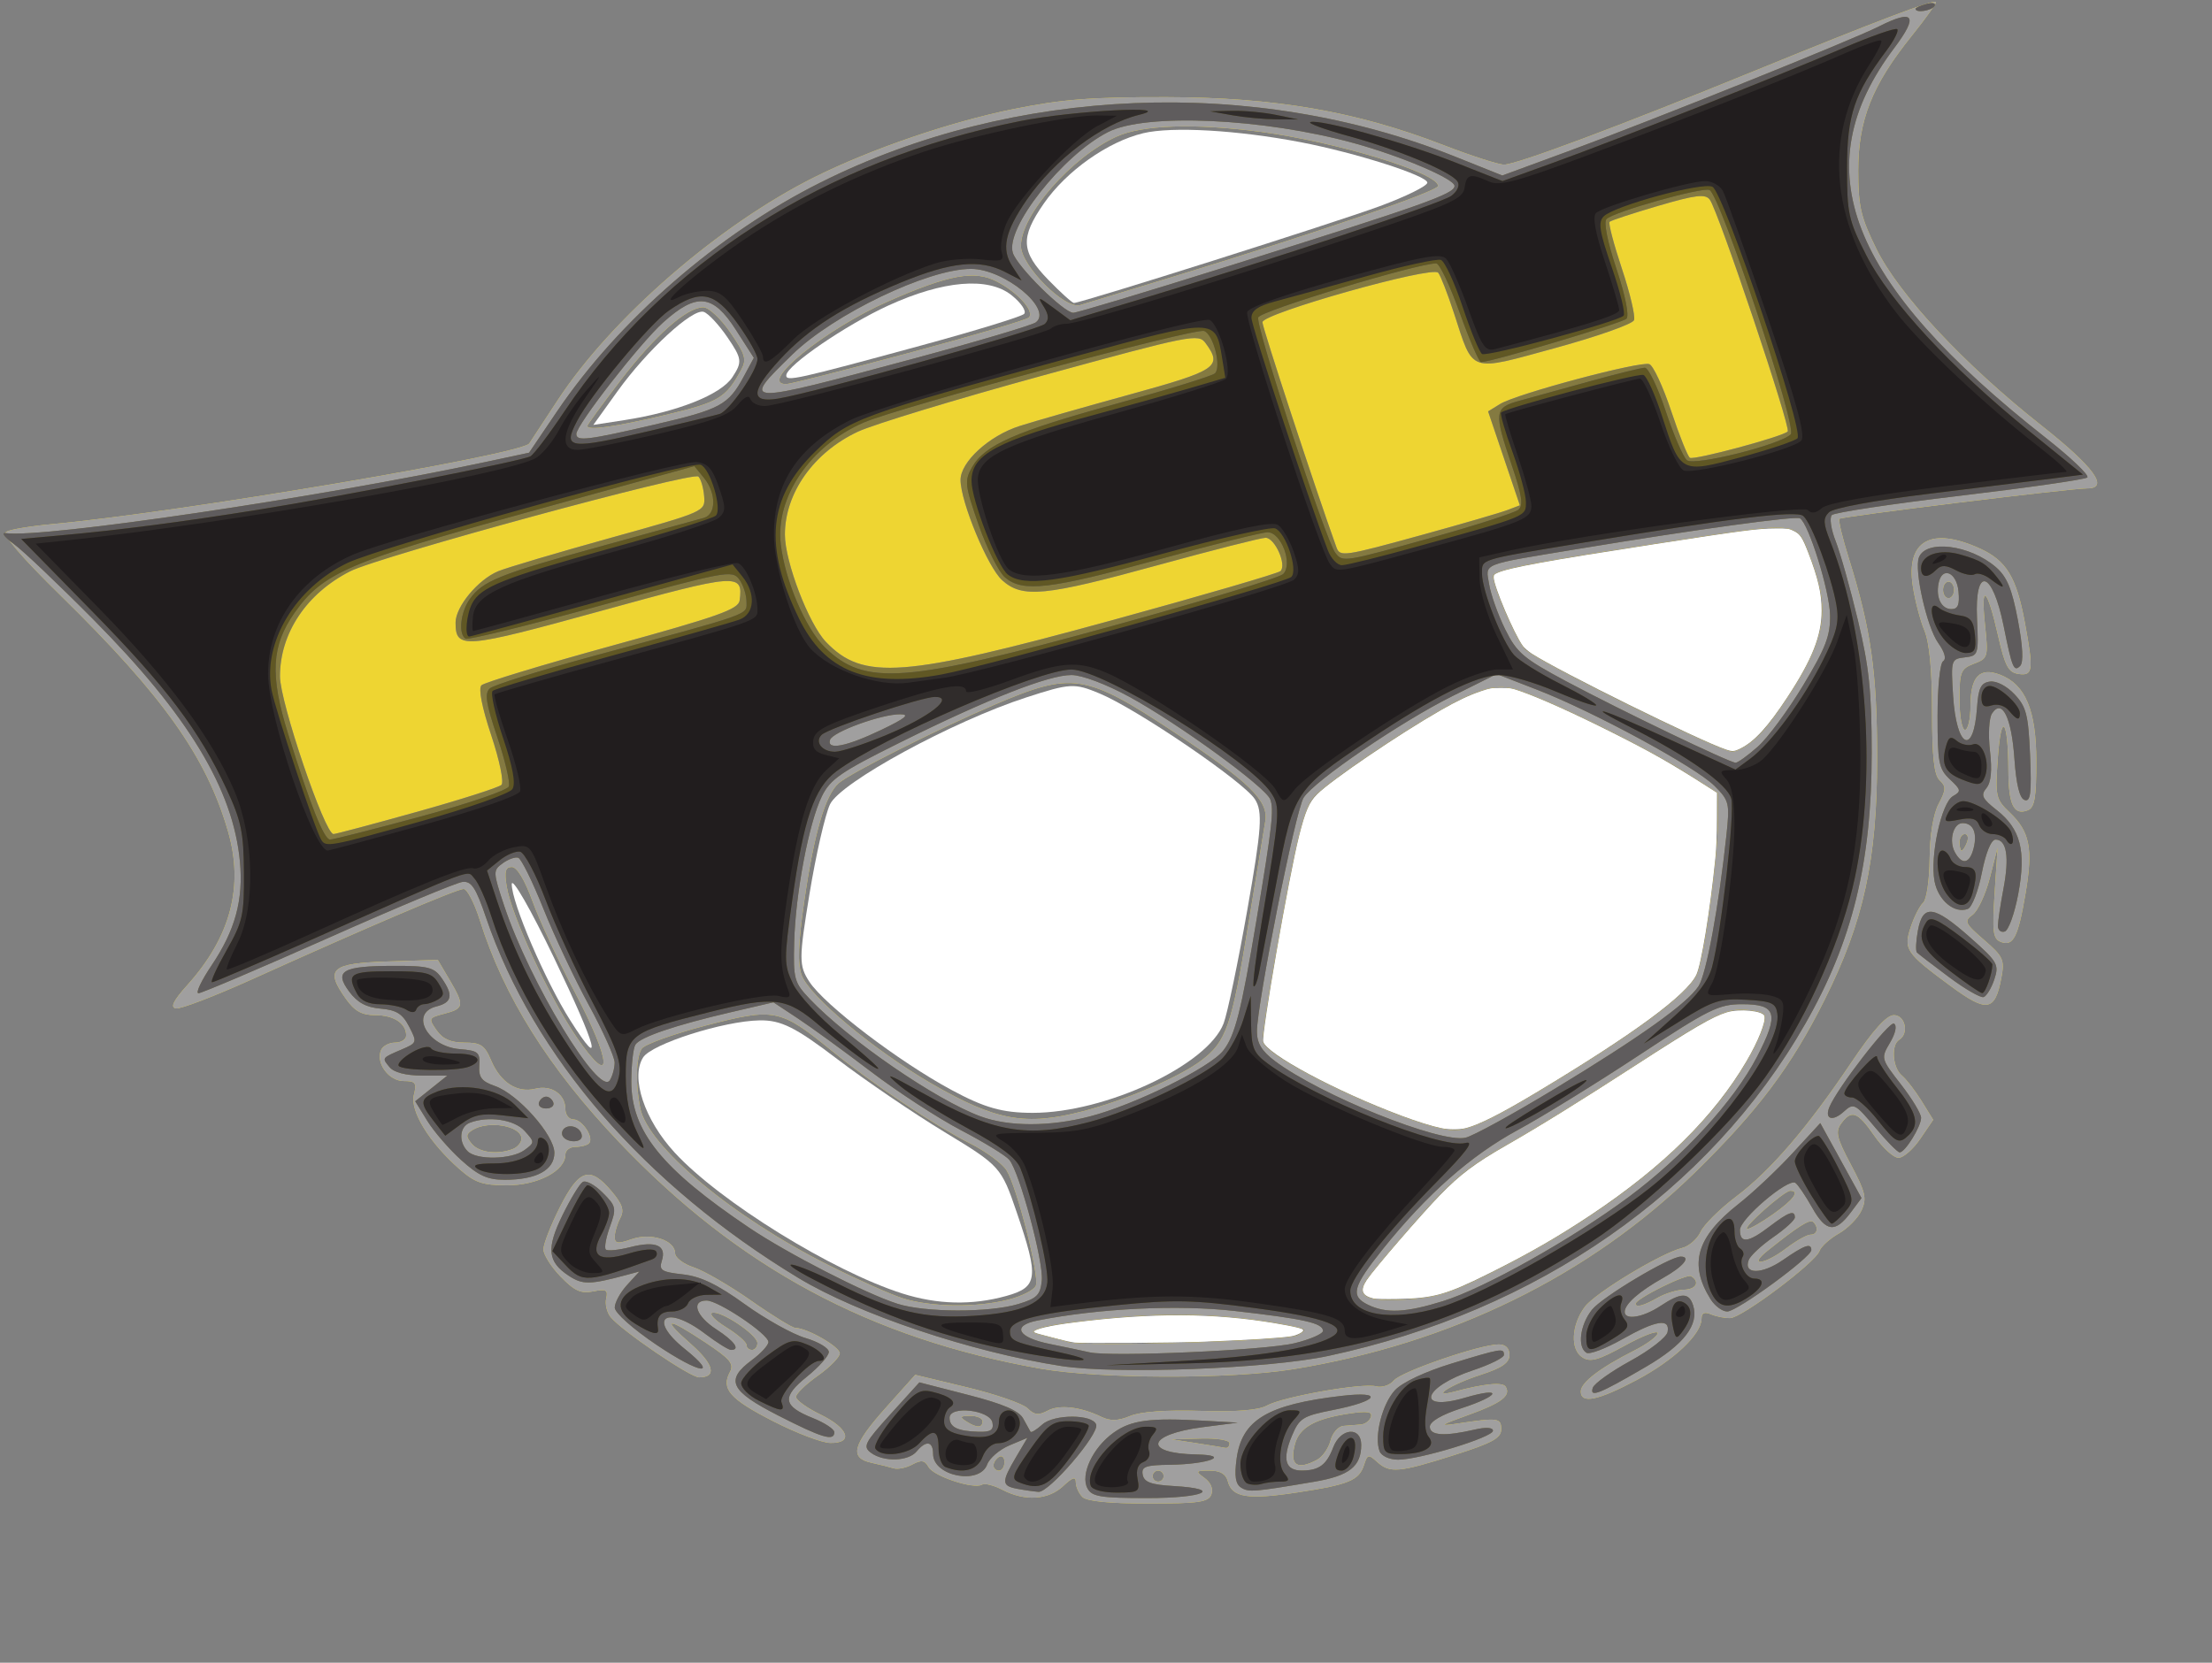 <?xml version="1.0" encoding="UTF-8" standalone="no"?>
<!-- Created with Inkscape (http://www.inkscape.org/) -->

<svg
   xmlns:dc="http://purl.org/dc/elements/1.1/"
   xmlns:cc="http://creativecommons.org/ns#"
   xmlns:rdf="http://www.w3.org/1999/02/22-rdf-syntax-ns#"
   xmlns:svg="http://www.w3.org/2000/svg"
   xmlns="http://www.w3.org/2000/svg"
   xmlns:sodipodi="http://sodipodi.sourceforge.net/DTD/sodipodi-0.dtd"
   xmlns:inkscape="http://www.inkscape.org/namespaces/inkscape"
   version="1.1"
   id="svg3754"
   width="403"
   height="303"
   viewBox="0 0 403 303"
   sodipodi:docname="FC Hövelriege Logo.svg"
   inkscape:version="0.92.3 (2405546, 2018-03-11)">
  <rect x="0" y="0" width="403" height="303" fill="#808080" stroke="none"/>
  <defs
     id="defs3758" />
  <sodipodi:namedview
     pagecolor="#ffffff"
     bordercolor="#666666"
     borderopacity="1"
     objecttolerance="10"
     gridtolerance="10"
     guidetolerance="10"
     inkscape:pageopacity="0"
     inkscape:pageshadow="2"
     inkscape:window-width="1920"
     inkscape:window-height="1177"
     id="namedview3756"
     showgrid="false"
     inkscape:zoom="1.1014997"
     inkscape:cx="386.13886"
     inkscape:cy="-23.523492"
     inkscape:window-x="1912"
     inkscape:window-y="-8"
     inkscape:window-maximized="1"
     inkscape:current-layer="svg3754"
     showborder="false"
     inkscape:pagecheckerboard="true" />
  <g
     id="FCH"
     inkscape:label="FCH">
    <path
       style="fill:#ffffff;stroke-width:0.16"
       d="m 314.422,136.58 c -4.869,-1.646 -30.389,-14.254 -35.355,-17.467 -0.629,-0.407 -1.362,-1.041 -1.629,-1.411 -1.616,-2.231 -5.304,-10.91 -5.304,-12.483 0,-0.458 0.082,-0.556 0.691,-0.826 2.133,-0.944 8.934,-2.188 28.514,-5.216 16.366,-2.531 18.858,-2.856 22.071,-2.873 2.278,-0.012 2.456,0.01 3.307,0.409 1.222,0.573 1.632,1.173 2.713,3.969 1.808,4.676 2.455,7.482 2.45,10.614 -0.008,4.549 -1.733,8.899 -6.256,15.776 -3.534,5.373 -5.968,8.042 -8.479,9.297 -1.209,0.605 -1.488,0.626 -2.722,0.209 z"
       id="path64"
       inkscape:connector-curvature="0" />
    <path
       style="fill:#ffffff;stroke-width:0.16"
       d="m 262.509,205.574 c -1.773,-0.384 -4.302,-1.178 -7.193,-2.257 -11.853,-4.424 -24.614,-11.27 -25.175,-13.506 -0.339,-1.351 4.668,-30.055 6.535,-37.465 1.147,-4.552 1.858,-6.197 3.289,-7.608 2.68,-2.643 14.806,-10.885 22.517,-15.305 2.979,-1.707 5.132,-2.728 7.325,-3.473 1.633,-0.555 1.903,-0.6 3.611,-0.601 1.72,-0.001 1.964,0.04 3.589,0.603 3.492,1.21 9.847,4.075 16.792,7.571 7.239,3.643 10.692,5.609 17.413,9.913 l 1.605,1.028 -0.013,4.636 c -0.009,3.138 -0.103,5.518 -0.29,7.364 -0.966,9.522 -2.571,19.336 -3.461,21.167 -1.814,3.73 -11.483,10.838 -29.235,21.491 -6.332,3.8 -10.309,5.812 -12.737,6.444 -1.16,0.302 -3.171,0.301 -4.573,-0.003 z"
       id="path62"
       inkscape:connector-curvature="0" />
    <path
       style="fill:#ffffff;stroke-width:0.16"
       d="m 250.227,236.631 c -2.128,-0.522 -2.471,-1.481 -1.21,-3.384 1.276,-1.926 9.918,-11.945 13.326,-15.449 3.659,-3.762 6.396,-5.816 12.09,-9.073 5.931,-3.393 13.314,-7.965 23.299,-14.428 10.924,-7.071 14.241,-9.002 16.851,-9.812 2.315,-0.718 6.624,-0.294 6.878,0.677 0.276,1.055 -1.123,4.566 -3.288,8.251 -5.915,10.071 -15.179,19.222 -28.305,27.963 -6.018,4.007 -11.185,6.986 -18.215,10.503 -8.2,4.101 -10.401,4.722 -17.172,4.844 -2.062,0.037 -3.886,-0.002 -4.253,-0.092 z"
       id="path60"
       inkscape:connector-curvature="0" />
    <path
       style="fill:#ffffff;stroke-width:0.16"
       d="m 195.822,244.671 c -0.618,-0.071 -2.062,-0.384 -3.21,-0.695 -1.147,-0.311 -2.574,-0.689 -3.17,-0.84 -0.596,-0.151 -1.083,-0.342 -1.083,-0.423 0,-0.487 2.941,-1.172 7.463,-1.738 14.149,-1.773 25.424,-1.717 36.572,0.181 3.416,0.581 4.949,0.95 5.033,1.211 0.112,0.346 -1.117,0.99 -2.206,1.156 -2.103,0.321 -7.324,0.646 -15.808,0.984 -5.307,0.212 -22.165,0.329 -23.592,0.164 z"
       id="path58"
       inkscape:connector-curvature="0" />
    <path
       style="fill:#ffffff;stroke-width:1.284"
       d="m 103.906,185.966 c -4.537,-7.147 -10.707,-21.51 -10.668,-24.836 0.016,-1.412 3.47,4.603 7.676,13.367 7.921,16.508 9.128,21.134 2.992,11.469 z"
       id="path44"
       inkscape:connector-curvature="0" />
    <path
       style="fill:#ffffff;stroke-width:1.284"
       d="m 173.336,198.62 c -9.592,-5.171 -23.083,-15.445 -25.873,-19.704 -1.929,-2.944 -1.927,-4.168 0.025,-16.059 1.162,-7.079 2.842,-14.409 3.733,-16.287 1.895,-3.995 22.307,-15.112 35.77,-19.48 7.983,-2.59 8.754,-2.631 13.37,-0.702 6.82,2.85 26.206,16.056 28.268,19.257 1.445,2.244 1.237,5.296 -1.37,20.099 -1.69,9.599 -3.635,18.931 -4.322,20.737 -2.89,7.602 -21.482,16.323 -34.789,16.319 -5.523,-0.002 -8.75,-0.913 -14.811,-4.18 z"
       id="path34"
       inkscape:connector-curvature="0" />
    <path
       style="fill:#ffffff;stroke-width:1.284"
       d="m 190.967,50.974 c -4.969,-5.127 -5.113,-7.653 -0.791,-13.89 4.109,-5.929 11.654,-11.267 18.108,-12.81 5.231,-1.251 17.125,-0.572 28.651,1.635 10.023,1.919 23.11,6.096 23.11,7.375 0,0.596 -3.9,2.525 -8.666,4.287 -8.022,2.965 -54.368,17.637 -55.713,17.637 -0.328,0 -2.443,-1.905 -4.7,-4.234 z"
       id="path36"
       inkscape:connector-curvature="0" />
    <path
       style="fill:#ffffff;stroke-width:1.284"
       d="m 164.395,235.718 c -12.738,-4.045 -33.222,-16.724 -41.459,-25.66 -5.532,-6.001 -8.088,-13.682 -5.774,-17.35 1.56,-2.473 14.65,-6.644 21.215,-6.761 3.905,-0.069 6.526,1.235 14.123,7.024 5.13,3.91 13.95,9.913 19.599,13.34 10.103,6.129 10.318,6.368 13.114,14.547 4.11,12.021 3.903,13.704 -1.88,15.31 -6.237,1.732 -12.535,1.582 -18.938,-0.451 z"
       id="path42"
       inkscape:connector-curvature="0" />
    <path
       style="fill:#ffffff;stroke-width:1.284"
       d="m 143.251,68.392 c 0.072,-1.793 10.875,-9.181 18.583,-12.71 10.002,-4.579 18.191,-5.272 22.443,-1.898 1.755,1.393 2.79,2.933 2.299,3.423 -0.49,0.49 -8.859,3.06 -18.597,5.711 -22.945,6.246 -24.775,6.652 -24.728,5.474 z"
       id="path38"
       inkscape:connector-curvature="0" />
    <path
       style="fill:#ffffff;stroke-width:1.284"
       d="m 112.488,71.322 c 5.404,-7.525 13.688,-15.156 15.726,-14.487 0.834,0.273 2.794,2.384 4.356,4.689 2.625,3.874 2.69,4.422 0.861,7.214 -2.077,3.17 -10.018,6.328 -19.652,7.818 l -5.68,0.878 z"
       id="path40"
       inkscape:connector-curvature="0" />
    <path
       style="fill:#eed532"
       d="m 197.2,272.8 c -0.66,-0.66 -1.2,-1.863 -1.2,-2.674 0,-1.097 -0.592,-0.919 -2.314,0.7 -2.697,2.533 -6.973,2.794 -11.04,0.673 -1.57,-0.819 -3.247,-1.246 -3.727,-0.949 -1.459,0.902 -8.793,-1.503 -9.739,-3.193 -0.707,-1.263 -1.307,-1.359 -2.961,-0.474 -1.141,0.611 -2.669,0.924 -3.397,0.697 -0.727,-0.227 -2.56,-0.684 -4.072,-1.015 -4.05,-0.888 -3.427,-3.253 2.646,-10.042 l 5.347,-5.978 9.469,2.283 c 5.208,1.256 10.163,2.977 11.012,3.825 1.216,1.216 1.987,1.305 3.639,0.421 2.164,-1.158 5.998,-0.711 9.837,1.146 1.602,0.775 3.014,0.727 5.197,-0.177 1.899,-0.787 6.588,-1.129 12.8,-0.935 6.541,0.205 10.563,-0.113 12.085,-0.953 2.937,-1.621 17.414,-4.178 19.931,-3.52 1.068,0.279 2.505,-0.193 3.224,-1.059 1.353,-1.631 15.728,-6.576 19.115,-6.576 1.255,0 1.948,0.684 1.948,1.92 0,1.433 -1.331,2.352 -5.25,3.623 -5.457,1.77 -9.41,4.313 -4.75,3.055 5.352,-1.445 8.77,-1.779 9.307,-0.91 1.021,1.652 -0.737,2.987 -6.807,5.172 -5.18,1.864 -5.453,2.077 -2,1.562 7.439,-1.111 8,-1.038 8,1.049 0,1.593 -1.626,2.486 -8.5,4.672 -10.082,3.206 -11.786,3.362 -14.081,1.285 -1.594,-1.443 -1.793,-1.401 -2.396,0.501 -0.904,2.848 -2.743,3.61 -12.157,5.043 -9.028,1.374 -11.9,0.919 -12.664,-2.004 C 223.345,268.605 222.331,268 220.402,268 c -2.588,0 -2.654,0.096 -0.931,1.355 1.135,0.83 1.609,1.993 1.223,3 C 220.162,273.741 218.36,274 209.231,274 202.14,274 197.986,273.586 197.2,272.8 Z M 212,269 c 0,-0.55 -0.45,-1 -1,-1 -0.55,0 -1,0.45 -1,1 0,0.55 0.45,1 1,1 0.55,0 1,-0.45 1,-1 z m -29,-2.559 c 0,-0.857 -0.45,-1.281 -1,-0.941 -0.55,0.34 -1,1.041 -1,1.559 0,0.518 0.45,0.941 1,0.941 0.55,0 1,-0.702 1,-1.559 z m 56.951,-0.415 c 1.001,-0.535 2.105,-2.11 2.453,-3.5 0.349,-1.39 1.413,-2.595 2.365,-2.679 0.952,-0.084 2.369,-0.198 3.149,-0.254 0.78,-0.056 1.609,-0.674 1.842,-1.374 0.321,-0.962 -0.633,-1.115 -3.918,-0.625 -6.273,0.936 -9.116,2.537 -9.924,5.592 -1.013,3.826 0.37,4.8 4.033,2.84 z M 224,263 c 0,-0.559 -2.317,-0.934 -5.25,-0.85 l -5.25,0.15 L 218,263 c 2.475,0.385 4.838,0.767 5.25,0.85 C 223.662,263.932 224,263.55 224,263 Z m -45,-4 c 0,-0.55 -1.012,-0.993 -2.25,-0.985 -1.819,0.012 -1.963,0.201 -0.75,0.985 1.939,1.253 3,1.253 3,0 z m -38.123,0.002 c -7.914,-4.047 -9.542,-5.891 -7.903,-8.952 0.81,-1.514 0.084,-2.392 -4.488,-5.428 -7.047,-4.679 -8.139,-4.55 -2.607,0.309 4.2,3.689 4.785,6.07 1.492,6.07 -1.629,0 -14.065,-8.469 -16.117,-10.976 -0.686,-0.838 -1.052,-2.362 -0.814,-3.386 0.364,-1.566 -0.012,-1.773 -2.359,-1.304 -2.238,0.448 -3.415,-0.085 -5.936,-2.685 C 100.415,230.864 99,228.626 99,227.674 c 0,-0.952 1.356,-4.418 3.014,-7.702 3.499,-6.932 5.484,-7.545 9.393,-2.899 2.019,2.4 2.367,3.48 1.589,4.934 -0.548,1.024 -0.996,2.543 -0.996,3.376 0,1.256 0.524,1.331 3.078,0.441 3.544,-1.235 7.922,0.189 7.922,2.578 0,0.794 1.536,1.951 3.412,2.57 1.877,0.619 6.585,3.354 10.463,6.078 3.878,2.723 7.502,4.951 8.054,4.951 2.09,0 8.071,3.424 8.071,4.62 0,0.687 -1.79,2.517 -3.979,4.065 -2.188,1.548 -3.988,3.288 -4,3.866 -0.012,0.578 2.004,2.035 4.479,3.237 5.114,2.485 6.048,5.24 1.75,5.162 -1.512,-0.028 -6.18,-1.804 -10.373,-3.948 z m -2.889,-14.252 c -0.015,-1.535 -6.716,-6.007 -8.24,-5.499 -0.606,0.202 0.553,1.39 2.575,2.64 2.022,1.25 3.677,2.686 3.677,3.191 0,0.505 0.45,0.918 1,0.918 0.55,0 0.994,-0.562 0.988,-1.25 z M 288,253.568 c 0,-1.619 3.494,-4.292 9.75,-7.458 2.337,-1.183 4.25,-2.609 4.25,-3.17 0,-0.56 -2.685,0.461 -5.967,2.27 -4.849,2.673 -6.302,3.075 -7.75,2.148 -2.236,-1.431 -2.015,-5.902 0.456,-9.211 1.889,-2.53 13.816,-9.747 17.731,-10.73 1.254,-0.315 2.761,-1.629 3.35,-2.921 0.589,-1.292 3.501,-4.184 6.471,-6.427 6.328,-4.777 12.942,-12.479 21.007,-24.459 3.969,-5.897 6.413,-8.612 7.75,-8.612 2.078,0 2.791,3.364 0.953,4.5 -1.511,0.934 -1.198,5.091 0.488,6.49 0.818,0.679 2.44,2.776 3.604,4.659 l 2.116,3.424 -2.354,3.457 c -1.295,1.901 -3.08,3.46 -3.968,3.464 -0.888,0.004 -2.861,-1.793 -4.386,-3.993 -3.071,-4.431 -4.166,-4.837 -6.062,-2.25 -1.087,1.483 -0.815,2.629 1.791,7.521 2.644,4.965 2.913,6.124 1.923,8.296 -0.633,1.389 -2.502,3.292 -4.153,4.229 -1.652,0.937 -3.239,2.379 -3.528,3.204 -0.725,2.073 -14.073,12.108 -16.222,12.196 -0.962,0.039 -2.536,-0.262 -3.499,-0.669 -1.227,-0.519 -1.75,-0.283 -1.75,0.79 0,2.8 -5.039,7.571 -11.776,11.148 C 291.116,255.238 288,255.88 288,253.568 Z M 302,236.5 c 1.375,-0.786 3.513,-1.445 4.75,-1.465 2.256,-0.035 3.028,-1.437 1.36,-2.467 C 307.283,232.057 298,236.664 298,237.585 c 0,0.759 1.473,0.359 4,-1.085 z m 23.411,-9 c 1.803,-1.375 3.798,-2.5 4.433,-2.5 1.254,0 1.542,-1.281 0.518,-2.304 -0.604,-0.604 -2.712,0.719 -8.363,5.253 -3.645,2.925 -0.463,2.505 3.411,-0.45 z m -2.342,-6.25 c 3.713,-2.626 4.897,-4.25 3.098,-4.25 -1.125,0 -8.892,6.906 -7.826,6.958 0.462,0.023 2.59,-1.196 4.729,-2.708 z M 189.5,249.404 C 158.545,243.924 134.562,231.016 112.758,208.101 99.99,194.683 91.792,181.617 87.44,167.75 86.447,164.588 85.109,162 84.467,162 c -1.23,0 -17.524,6.955 -38.451,16.414 -6.866,3.103 -13.151,5.514 -13.967,5.357 -1.068,-0.206 -0.481,-1.401 2.102,-4.278 7.882,-8.78 10.304,-17.974 7.383,-28.023 C 37.59,137.903 29.768,126.876 11.104,108.571 3.805,101.413 0.372,97.388 1.153,96.905 1.809,96.5 5.53,95.877 9.423,95.521 32.575,93.405 94.986,82.856 96.426,80.815 96.548,80.642 98.857,77.125 101.557,73 111.409,57.949 130.986,40.948 148.5,32.234 c 10.239,-5.095 24.602,-10.012 36.038,-12.336 8.852,-1.8 14.234,-2.222 27.962,-2.196 19.811,0.037 34.541,2.582 50.406,8.71 C 268.018,28.385 273.015,30 274.01,30 276.3,30 294.889,23.039 320,12.779 341.808,3.869 352.24,-0.093 352.696,0.363 c 0.168,0.168 -1.853,2.996 -4.491,6.284 -7.149,8.908 -9.655,15.249 -9.655,24.426 5.2e-4,6.547 0.448,8.482 3.302,14.28 4.102,8.333 15.972,21.043 30.023,32.147 9.639,7.618 12.472,11.5 8.393,11.5 -3.055,0 -44.72,5.118 -45.148,5.546 -0.227,0.227 0.542,3.459 1.709,7.183 4.054,12.939 5.17,20.851 5.161,36.586 -0.011,18.466 -2.456,29.656 -9.602,43.947 -6.035,12.069 -12.134,20.189 -23.558,31.368 -19.281,18.866 -44.527,31.23 -73.301,35.897 -11.318,1.836 -35.328,1.772 -46.03,-0.123 z m 46.918,-6.057 c 1.769,-1.028 1.691,-1.161 -1,-1.712 -9.819,-2.008 -20.509,-2.543 -31.585,-1.581 -6.542,0.568 -12.894,1.415 -14.114,1.881 -2.117,0.81 -2.081,0.88 0.781,1.544 1.65,0.382 3.45,0.869 4,1.081 2.392,0.924 40.12,-0.168 41.918,-1.213 z m -52.775,-6.488 c 2.49,-0.627 4.775,-1.783 5.076,-2.569 0.682,-1.778 -3.441,-17.989 -5.349,-21.033 -0.773,-1.233 -3.76,-3.434 -6.638,-4.891 -6.489,-3.285 -17.904,-10.941 -25.323,-16.984 -9.278,-7.557 -10.332,-7.764 -22.871,-4.483 -5.907,1.546 -11.138,3.438 -11.624,4.205 -1.043,1.648 -1.166,6.382 -0.281,10.81 1.401,7.007 16.81,19.858 34.367,28.661 5.225,2.62 11.3,5.332 13.5,6.027 5.095,1.609 13.333,1.72 19.142,0.257 z m 88.691,-5.197 c 17.948,-9.089 31.743,-19.446 40.601,-30.482 5.133,-6.396 9.473,-14.713 8.499,-16.289 C 321.13,184.401 319.175,184 317.089,184 c -3.117,0 -6.448,1.744 -18.691,9.784 -8.194,5.381 -18.88,12.012 -23.746,14.734 -7.401,4.14 -10.175,6.465 -16.959,14.213 -4.461,5.095 -8.491,9.943 -8.956,10.774 -1.602,2.862 0.291,3.719 7.336,3.321 5.735,-0.324 8.331,-1.149 16.26,-5.164 z m 5.623,-31.33 c 18.982,-11.273 28.942,-18.485 31.15,-22.555 1.262,-2.327 3.854,-20.949 3.866,-27.777 l 0.01,-5.5 -5.741,-3.676 c -7.961,-5.097 -27.692,-14.631 -31.922,-15.424 -2.599,-0.488 -4.83,-0.044 -8.66,1.721 -6.423,2.96 -24.433,14.872 -27.262,18.031 -1.533,1.712 -2.815,6.141 -4.733,16.348 -2.716,14.458 -4.644,26.122 -4.657,28.178 -0.021,3.213 27.92,16.24 34.949,16.295 2.444,0.019 6.251,-1.632 13,-5.641 z m -80.667,2.18 c 7.83,-2.039 17.532,-6.198 21.566,-9.243 4.565,-3.446 5.532,-6.243 8.569,-24.77 1.442,-8.8 2.837,-17.296 3.1,-18.881 0.608,-3.669 -2.902,-7.11 -16.322,-16.003 -16.498,-10.932 -18.794,-11.288 -33.146,-5.136 -10.391,4.454 -26.196,12.42 -28.266,14.247 -2.428,2.143 -4.469,9.129 -6.246,21.382 -1.117,7.699 -1.257,11.417 -0.512,13.556 1.333,3.824 13.158,13.713 23.694,19.814 11.668,6.757 17.123,7.753 27.563,5.034 z M 104.707,180.773 C 101.723,175.123 98.263,167.688 97.019,164.25 95.605,160.344 94.19,158 93.247,158 c -1.167,0 -1.38,0.796 -0.939,3.511 0.869,5.357 7.762,20.237 12.739,27.5 6.7,9.778 6.491,4.694 -0.339,-8.238 z M 320.737,133.75 c 1.721,-1.788 4.959,-6.393 7.196,-10.234 4.813,-8.266 5.251,-13.244 1.928,-21.927 -2.607,-6.813 -1.146,-6.677 -27.861,-2.586 -23.736,3.635 -30,4.883 -30,5.979 0,2.058 4.404,12.074 5.907,13.434 2.68,2.425 35.396,18.569 37.647,18.577 1.13,0.004 3.462,-1.455 5.183,-3.243 z M 121.293,75.604 c 9.718,-2.322 10.931,-3.049 13.767,-8.255 1.003,-1.84 0.715,-2.816 -1.992,-6.75 C 131.315,58.051 129.113,56 128.13,56 c -3.008,0 -8.816,5.139 -15.111,13.371 -3.31,4.329 -6.019,8.042 -6.019,8.25 0,0.893 5.156,0.165 14.293,-2.018 z m 44.19,-11.252 c 11.559,-3.107 21.434,-6.021 21.943,-6.476 1.175,-1.05 -1.952,-4.578 -5.837,-6.587 -4.051,-2.095 -8.651,-1.253 -19.749,3.614 C 150.405,59.917 137.978,70 143.233,70 c 0.678,0 10.691,-2.542 22.25,-5.649 z M 213.5,50.497 c 26.51,-8.103 48.5,-15.637 48.5,-16.616 0,-2.386 -18.607,-8.06 -32.322,-9.857 -12.075,-1.582 -21.542,-1.269 -26.243,0.866 C 195.228,28.618 186,39.157 186,44.803 c 0,3.613 8.01,11.628 10.788,10.794 C 197.729,55.314 205.25,53.019 213.5,50.497 Z M 83.699,213.04 C 78.211,208.222 74.669,202.454 75.403,199.529 75.955,197.332 75.712,197 73.554,197 70.858,197 68.476,193.808 69.392,191.422 69.692,190.64 70.851,190 71.969,190 73.086,190 74,189.415 74,188.7 c 0,-2.216 -2.258,-3.7 -5.632,-3.7 -2.451,0 -3.749,-0.726 -5.372,-3.006 -3.86,-5.421 -2.693,-6.456 7.646,-6.78 l 9.119,-0.286 2.12,3.593 c 2.772,4.699 2.689,5.274 -0.897,6.203 -2.9,0.751 -2.956,0.869 -1.443,3.029 1.121,1.6 2.579,2.247 5.068,2.247 2.993,0 3.692,0.466 4.871,3.25 1.706,4.026 4.756,5.98 8.046,5.154 2.919,-0.733 5.475,1.003 5.475,3.718 0,1.033 0.659,1.878 1.465,1.878 1.63,0 3.822,3.38 2.833,4.369 C 106.951,208.716 105.842,209 104.833,209 103.825,209 103,209.642 103,210.427 103,213.366 97.989,216 92.4,216 c -4.48,0 -5.868,-0.472 -8.701,-2.96 z m 9.719,-3.647 C 94.288,209.059 95,208.207 95,207.5 c 0,-2.342 -6.036,-3.396 -8.936,-1.561 -1.19,0.753 -1.212,1.178 -0.128,2.485 1.341,1.616 4.672,2.048 7.481,0.969 z M 355.38,179.688 c -8.189,-6.046 -8.615,-6.68 -7.252,-10.79 0.62,-1.869 1.632,-3.848 2.25,-4.398 0.617,-0.55 1.147,-4.15 1.178,-8 0.035,-4.362 0.653,-8.13 1.64,-10 1.351,-2.557 1.38,-3.19 0.194,-4.289 C 352.361,141.256 352,137.979 352,129.583 c 0,-7.47 -0.479,-12.489 -1.405,-14.711 -0.773,-1.855 -1.726,-5.527 -2.119,-8.161 -1.227,-8.221 3.381,-10.775 12.208,-6.767 4.86,2.207 6.689,5.211 8.223,13.51 1.609,8.704 1.483,9.741 -1.139,9.366 -1.868,-0.267 -2.48,-1.411 -3.75,-7.006 -1.983,-8.739 -3.19,-9.758 -2.381,-2.011 0.624,5.967 0.567,6.169 -1.998,7.144 -2.413,0.917 -2.639,1.477 -2.639,6.528 0,3.039 0.45,5.525 1,5.525 0.55,0 1,-1.97 1,-4.378 0,-5.331 1.661,-7.082 5.378,-5.669 4.639,1.764 6.614,6.488 6.618,15.828 0.003,6.599 -0.315,8.404 -1.563,8.883 -2.551,0.979 -3.503,-0.976 -3.53,-7.25 -0.041,-9.318 -1.31,-10.921 -1.912,-2.414 -0.508,7.174 -0.413,7.613 2.182,10.098 3.64,3.486 4.239,6.535 2.872,14.635 -1.356,8.04 -2.241,9.789 -4.513,8.918 -1.436,-0.551 -1.595,-1.796 -1.135,-8.896 l 0.535,-8.255 -1.407,5.471 c -0.774,3.009 -2.189,6.042 -3.144,6.74 -1.587,1.161 -1.408,1.554 2.091,4.578 3.5,3.026 3.769,3.616 3.151,6.909 -1.152,6.14 -2.623,6.378 -9.243,1.49 z M 358.362,153.5 c 0.317,-0.825 0.14,-1.5 -0.393,-1.5 -0.533,0 -0.969,0.675 -0.969,1.5 0,0.825 0.177,1.5 0.393,1.5 0.216,0 0.652,-0.675 0.969,-1.5 z M 356,107.5 c 0,-0.825 -0.45,-1.5 -1,-1.5 -0.55,0 -1,0.675 -1,1.5 0,0.825 0.45,1.5 1,1.5 0.55,0 1,-0.675 1,-1.5 z"
       id="path30"
       inkscape:connector-curvature="0" />
    <path
       style="fill:#a09f9f"
       d="m 197.2,272.8 c -0.66,-0.66 -1.2,-1.863 -1.2,-2.674 0,-1.097 -0.592,-0.919 -2.314,0.7 -2.697,2.533 -6.973,2.794 -11.04,0.673 -1.57,-0.819 -3.247,-1.246 -3.727,-0.949 -1.459,0.902 -8.793,-1.503 -9.739,-3.193 -0.707,-1.263 -1.307,-1.359 -2.961,-0.474 -1.141,0.611 -2.669,0.924 -3.397,0.697 -0.727,-0.227 -2.56,-0.684 -4.072,-1.015 -4.05,-0.888 -3.427,-3.253 2.646,-10.042 l 5.347,-5.978 9.469,2.283 c 5.208,1.256 10.163,2.977 11.012,3.825 1.216,1.216 1.987,1.305 3.639,0.421 2.164,-1.158 5.998,-0.711 9.837,1.146 1.602,0.775 3.014,0.727 5.197,-0.177 1.899,-0.787 6.588,-1.129 12.8,-0.935 6.541,0.205 10.563,-0.113 12.085,-0.953 2.937,-1.621 17.414,-4.178 19.931,-3.52 1.068,0.279 2.505,-0.193 3.224,-1.059 1.353,-1.631 15.728,-6.576 19.115,-6.576 1.255,0 1.948,0.684 1.948,1.92 0,1.433 -1.331,2.352 -5.25,3.623 -5.457,1.77 -9.41,4.313 -4.75,3.055 5.352,-1.445 8.77,-1.779 9.307,-0.91 1.021,1.652 -0.737,2.987 -6.807,5.172 -5.18,1.864 -5.453,2.077 -2,1.562 7.439,-1.111 8,-1.038 8,1.049 0,1.593 -1.626,2.486 -8.5,4.672 -10.082,3.206 -11.786,3.362 -14.081,1.285 -1.594,-1.443 -1.793,-1.401 -2.396,0.501 -0.904,2.848 -2.743,3.61 -12.157,5.043 -9.028,1.374 -11.9,0.919 -12.664,-2.004 C 223.345,268.605 222.331,268 220.402,268 c -2.588,0 -2.654,0.096 -0.931,1.355 1.135,0.83 1.609,1.993 1.223,3 C 220.162,273.741 218.36,274 209.231,274 202.14,274 197.986,273.586 197.2,272.8 Z M 212,269 c 0,-0.55 -0.45,-1 -1,-1 -0.55,0 -1,0.45 -1,1 0,0.55 0.45,1 1,1 0.55,0 1,-0.45 1,-1 z m -29,-2.559 c 0,-0.857 -0.45,-1.281 -1,-0.941 -0.55,0.34 -1,1.041 -1,1.559 0,0.518 0.45,0.941 1,0.941 0.55,0 1,-0.702 1,-1.559 z m 56.951,-0.415 c 1.001,-0.535 2.105,-2.11 2.453,-3.5 0.349,-1.39 1.413,-2.595 2.365,-2.679 0.952,-0.084 2.369,-0.198 3.149,-0.254 0.78,-0.056 1.609,-0.674 1.842,-1.374 0.321,-0.962 -0.633,-1.115 -3.918,-0.625 -6.273,0.936 -9.116,2.537 -9.924,5.592 -1.013,3.826 0.37,4.8 4.033,2.84 z M 224,263 c 0,-0.559 -2.317,-0.934 -5.25,-0.85 l -5.25,0.15 L 218,263 c 2.475,0.385 4.838,0.767 5.25,0.85 C 223.662,263.932 224,263.55 224,263 Z m -45,-4 c 0,-0.55 -1.012,-0.993 -2.25,-0.985 -1.819,0.012 -1.963,0.201 -0.75,0.985 1.939,1.253 3,1.253 3,0 z m -38.123,0.002 c -7.914,-4.047 -9.542,-5.891 -7.903,-8.952 0.81,-1.514 0.084,-2.392 -4.488,-5.428 -7.047,-4.679 -8.139,-4.55 -2.607,0.309 4.2,3.689 4.785,6.07 1.492,6.07 -1.629,0 -14.065,-8.469 -16.117,-10.976 -0.686,-0.838 -1.052,-2.362 -0.814,-3.386 0.364,-1.566 -0.012,-1.773 -2.359,-1.304 -2.238,0.448 -3.415,-0.085 -5.936,-2.685 C 100.415,230.864 99,228.626 99,227.674 c 0,-0.952 1.356,-4.418 3.014,-7.702 3.499,-6.932 5.484,-7.545 9.393,-2.899 2.019,2.4 2.367,3.48 1.589,4.934 -0.548,1.024 -0.996,2.543 -0.996,3.376 0,1.256 0.524,1.331 3.078,0.441 3.544,-1.235 7.922,0.189 7.922,2.578 0,0.794 1.536,1.951 3.412,2.57 1.877,0.619 6.585,3.354 10.463,6.078 3.878,2.723 7.502,4.951 8.054,4.951 2.09,0 8.071,3.424 8.071,4.62 0,0.687 -1.79,2.517 -3.979,4.065 -2.188,1.548 -3.988,3.288 -4,3.866 -0.012,0.578 2.004,2.035 4.479,3.237 5.114,2.485 6.048,5.24 1.75,5.162 -1.512,-0.028 -6.18,-1.804 -10.373,-3.948 z m -2.889,-14.252 c -0.015,-1.535 -6.716,-6.007 -8.24,-5.499 -0.606,0.202 0.553,1.39 2.575,2.64 2.022,1.25 3.677,2.686 3.677,3.191 0,0.505 0.45,0.918 1,0.918 0.55,0 0.994,-0.562 0.988,-1.25 z M 288,253.568 c 0,-1.619 3.494,-4.292 9.75,-7.458 2.337,-1.183 4.25,-2.609 4.25,-3.17 0,-0.56 -2.685,0.461 -5.967,2.27 -4.849,2.673 -6.302,3.075 -7.75,2.148 -2.236,-1.431 -2.015,-5.902 0.456,-9.211 1.889,-2.53 13.816,-9.747 17.731,-10.73 1.254,-0.315 2.761,-1.629 3.35,-2.921 0.589,-1.292 3.501,-4.184 6.471,-6.427 6.328,-4.777 12.942,-12.479 21.007,-24.459 3.969,-5.897 6.413,-8.612 7.75,-8.612 2.078,0 2.791,3.364 0.953,4.5 -1.511,0.934 -1.198,5.091 0.488,6.49 0.818,0.679 2.44,2.776 3.604,4.659 l 2.116,3.424 -2.354,3.457 c -1.295,1.901 -3.08,3.46 -3.968,3.464 -0.888,0.004 -2.861,-1.793 -4.386,-3.993 -3.071,-4.431 -4.166,-4.837 -6.062,-2.25 -1.087,1.483 -0.815,2.629 1.791,7.521 2.644,4.965 2.913,6.124 1.923,8.296 -0.633,1.389 -2.502,3.292 -4.153,4.229 -1.652,0.937 -3.239,2.379 -3.528,3.204 -0.725,2.073 -14.073,12.108 -16.222,12.196 -0.962,0.039 -2.536,-0.262 -3.499,-0.669 -1.227,-0.519 -1.75,-0.283 -1.75,0.79 0,2.8 -5.039,7.571 -11.776,11.148 C 291.116,255.238 288,255.88 288,253.568 Z M 302,236.5 c 1.375,-0.786 3.513,-1.445 4.75,-1.465 2.256,-0.035 3.028,-1.437 1.36,-2.467 C 307.283,232.057 298,236.664 298,237.585 c 0,0.759 1.473,0.359 4,-1.085 z m 23.411,-9 c 1.803,-1.375 3.798,-2.5 4.433,-2.5 1.254,0 1.542,-1.281 0.518,-2.304 -0.604,-0.604 -2.712,0.719 -8.363,5.253 -3.645,2.925 -0.463,2.505 3.411,-0.45 z m -2.342,-6.25 c 3.713,-2.626 4.897,-4.25 3.098,-4.25 -1.125,0 -8.892,6.906 -7.826,6.958 0.462,0.023 2.59,-1.196 4.729,-2.708 z M 189.5,249.404 C 158.545,243.924 134.562,231.016 112.758,208.101 99.99,194.683 91.792,181.617 87.44,167.75 86.447,164.588 85.109,162 84.467,162 c -1.23,0 -17.524,6.955 -38.451,16.414 -6.866,3.103 -13.151,5.514 -13.967,5.357 -1.068,-0.206 -0.481,-1.401 2.102,-4.278 7.882,-8.78 10.304,-17.974 7.383,-28.023 C 37.59,137.903 29.768,126.876 11.104,108.571 3.805,101.413 0.372,97.388 1.153,96.905 1.809,96.5 5.53,95.877 9.423,95.521 32.575,93.405 94.986,82.856 96.426,80.815 96.548,80.642 98.857,77.125 101.557,73 111.409,57.949 130.986,40.948 148.5,32.234 c 10.239,-5.095 24.602,-10.012 36.038,-12.336 8.852,-1.8 14.234,-2.222 27.962,-2.196 19.811,0.037 34.541,2.582 50.406,8.71 C 268.018,28.385 273.015,30 274.01,30 276.3,30 294.889,23.039 320,12.779 341.808,3.869 352.24,-0.093 352.696,0.363 c 0.168,0.168 -1.853,2.996 -4.491,6.284 -7.149,8.908 -9.655,15.249 -9.655,24.426 5.2e-4,6.547 0.448,8.482 3.302,14.28 4.102,8.333 15.972,21.043 30.023,32.147 9.639,7.618 12.472,11.5 8.393,11.5 -3.055,0 -44.72,5.118 -45.148,5.546 -0.227,0.227 0.542,3.459 1.709,7.183 4.054,12.939 5.17,20.851 5.161,36.586 -0.011,18.466 -2.456,29.656 -9.602,43.947 -6.035,12.069 -12.134,20.189 -23.558,31.368 -19.281,18.866 -44.527,31.23 -73.301,35.897 -11.318,1.836 -35.328,1.772 -46.03,-0.123 z m 46.918,-6.057 c 1.769,-1.028 1.691,-1.161 -1,-1.712 -9.819,-2.008 -20.509,-2.543 -31.585,-1.581 -6.542,0.568 -12.894,1.415 -14.114,1.881 -2.117,0.81 -2.081,0.88 0.781,1.544 1.65,0.382 3.45,0.869 4,1.081 2.392,0.924 40.12,-0.168 41.918,-1.213 z m -52.775,-6.488 c 2.49,-0.627 4.775,-1.783 5.076,-2.569 0.682,-1.778 -3.441,-17.989 -5.349,-21.033 -0.773,-1.233 -3.76,-3.434 -6.638,-4.891 -6.489,-3.285 -17.904,-10.941 -25.323,-16.984 -9.278,-7.557 -10.332,-7.764 -22.871,-4.483 -5.907,1.546 -11.138,3.438 -11.624,4.205 -1.043,1.648 -1.166,6.382 -0.281,10.81 1.401,7.007 16.81,19.858 34.367,28.661 5.225,2.62 11.3,5.332 13.5,6.027 5.095,1.609 13.333,1.72 19.142,0.257 z m 88.691,-5.197 c 17.948,-9.089 31.743,-19.446 40.601,-30.482 5.133,-6.396 9.473,-14.713 8.499,-16.289 C 321.13,184.401 319.175,184 317.089,184 c -3.117,0 -6.448,1.744 -18.691,9.784 -8.194,5.381 -18.88,12.012 -23.746,14.734 -7.401,4.14 -10.175,6.465 -16.959,14.213 -4.461,5.095 -8.491,9.943 -8.956,10.774 -1.602,2.862 0.291,3.719 7.336,3.321 5.735,-0.324 8.331,-1.149 16.26,-5.164 z m 5.623,-31.33 c 18.982,-11.273 28.942,-18.485 31.15,-22.555 1.262,-2.327 3.854,-20.949 3.866,-27.777 l 0.01,-5.5 -5.741,-3.676 c -7.961,-5.097 -27.692,-14.631 -31.922,-15.424 -2.599,-0.488 -4.83,-0.044 -8.66,1.721 -6.423,2.96 -24.433,14.872 -27.262,18.031 -1.533,1.712 -2.815,6.141 -4.733,16.348 -2.716,14.458 -4.644,26.122 -4.657,28.178 -0.021,3.213 27.92,16.24 34.949,16.295 2.444,0.019 6.251,-1.632 13,-5.641 z m -80.667,2.18 c 7.83,-2.039 17.532,-6.198 21.566,-9.243 4.565,-3.446 5.532,-6.243 8.569,-24.77 1.442,-8.8 2.837,-17.296 3.1,-18.881 0.608,-3.669 -2.902,-7.11 -16.322,-16.003 -16.498,-10.932 -18.794,-11.288 -33.146,-5.136 -10.391,4.454 -26.196,12.42 -28.266,14.247 -2.428,2.143 -4.469,9.129 -6.246,21.382 -1.117,7.699 -1.257,11.417 -0.512,13.556 1.333,3.824 13.158,13.713 23.694,19.814 11.668,6.757 17.123,7.753 27.563,5.034 z M 104.707,180.773 C 101.723,175.123 98.263,167.688 97.019,164.25 95.605,160.344 94.19,158 93.247,158 c -1.167,0 -1.38,0.796 -0.939,3.511 0.869,5.357 7.762,20.237 12.739,27.5 6.7,9.778 6.491,4.694 -0.339,-8.238 z M 76,147.938 c 7.975,-2.231 14.888,-4.44 15.362,-4.909 C 91.842,142.554 91.02,138.564 89.5,134 c -1.691,-5.078 -2.368,-8.532 -1.787,-9.113 0.515,-0.515 11.252,-3.773 23.862,-7.241 19.253,-5.295 22.967,-6.612 23.181,-8.226 0.67,-5.036 -0.382,-4.956 -25.335,1.923 C 84.447,118.229 83,118.345 83,113.454 c 0,-2.904 4.093,-7.836 7.765,-9.357 1.543,-0.639 10.665,-3.347 20.27,-6.018 17.425,-4.845 17.464,-4.862 17.254,-7.628 -0.116,-1.524 -0.586,-3.148 -1.046,-3.607 -0.998,-0.998 -58.122,14.547 -63.468,17.271 -7.938,4.046 -12.755,11.259 -12.771,19.122 -0.01,4.692 8.158,28.765 9.758,28.759 C 61.169,151.996 68.025,150.169 76,147.938 Z M 320.737,133.75 c 1.721,-1.788 4.959,-6.393 7.196,-10.234 4.813,-8.266 5.251,-13.244 1.928,-21.927 -2.607,-6.813 -1.146,-6.677 -27.861,-2.586 -23.736,3.635 -30,4.883 -30,5.979 0,2.058 4.404,12.074 5.907,13.434 2.68,2.425 35.396,18.569 37.647,18.577 1.13,0.004 3.462,-1.455 5.183,-3.243 z M 202.5,113.059 c 16.5,-4.529 30.354,-8.572 30.787,-8.984 C 234.472,102.947 232.265,98 230.576,98 c -0.81,0 -9.664,2.25 -19.675,5 -20.582,5.654 -24.619,6.046 -28.308,2.75 C 179.965,103.401 175,91.441 175,87.458 c 0,-3.292 5.194,-8.039 10.745,-9.819 2.615,-0.839 11.618,-3.413 20.005,-5.721 16.011,-4.405 17.034,-5.097 13.893,-9.392 -1.299,-1.776 -2.57,-1.523 -29.75,5.925 -15.616,4.28 -30.735,8.876 -33.597,10.215 C 148.255,82.429 143,89.842 143,97.422 c 0,4.936 4.339,16.278 7.481,19.558 6.772,7.069 13.952,6.527 52.019,-3.921 z m 56.816,-15.646 c 7.157,-1.973 14.041,-3.978 15.299,-4.457 l 2.287,-0.87 -2.893,-8.558 -2.893,-8.558 2.192,-1.353 c 2.985,-1.844 25.579,-7.874 27.188,-7.256 0.71,0.273 2.5,4.123 3.977,8.557 1.477,4.434 3.009,8.262 3.406,8.507 0.779,0.481 16.876,-3.846 17.821,-4.791 0.645,-0.645 -12.647,-40.203 -14.199,-42.257 -0.816,-1.08 -2.547,-0.871 -9.404,1.137 -4.622,1.353 -8.606,2.663 -8.853,2.91 -0.247,0.247 0.764,4.094 2.247,8.548 1.483,4.454 2.476,8.673 2.207,9.376 -0.27,0.703 -6.702,2.976 -14.294,5.052 -15.964,4.366 -14.894,4.73 -18.494,-6.295 -1.186,-3.632 -2.487,-6.967 -2.891,-7.412 C 260.854,48.411 230,57.109 230,58.719 c 0,1.021 9.617,30.276 13.487,41.031 0.635,1.766 1.306,1.667 15.829,-2.337 z M 121.293,75.604 c 9.718,-2.322 10.931,-3.049 13.767,-8.255 1.003,-1.84 0.715,-2.816 -1.992,-6.75 C 131.315,58.051 129.113,56 128.13,56 c -3.008,0 -8.816,5.139 -15.111,13.371 -3.31,4.329 -6.019,8.042 -6.019,8.25 0,0.893 5.156,0.165 14.293,-2.018 z m 44.19,-11.252 c 11.559,-3.107 21.434,-6.021 21.943,-6.476 1.175,-1.05 -1.952,-4.578 -5.837,-6.587 -4.051,-2.095 -8.651,-1.253 -19.749,3.614 C 150.405,59.917 137.978,70 143.233,70 c 0.678,0 10.691,-2.542 22.25,-5.649 z M 213.5,50.497 c 26.51,-8.103 48.5,-15.637 48.5,-16.616 0,-2.386 -18.607,-8.06 -32.322,-9.857 -12.075,-1.582 -21.542,-1.269 -26.243,0.866 C 195.228,28.618 186,39.157 186,44.803 c 0,3.613 8.01,11.628 10.788,10.794 C 197.729,55.314 205.25,53.019 213.5,50.497 Z M 83.699,213.04 C 78.211,208.222 74.669,202.454 75.403,199.529 75.955,197.332 75.712,197 73.554,197 70.858,197 68.476,193.808 69.392,191.422 69.692,190.64 70.851,190 71.969,190 73.086,190 74,189.415 74,188.7 c 0,-2.216 -2.258,-3.7 -5.632,-3.7 -2.451,0 -3.749,-0.726 -5.372,-3.006 -3.86,-5.421 -2.693,-6.456 7.646,-6.78 l 9.119,-0.286 2.12,3.593 c 2.772,4.699 2.689,5.274 -0.897,6.203 -2.9,0.751 -2.956,0.869 -1.443,3.029 1.121,1.6 2.579,2.247 5.068,2.247 2.993,0 3.692,0.466 4.871,3.25 1.706,4.026 4.756,5.98 8.046,5.154 2.919,-0.733 5.475,1.003 5.475,3.718 0,1.033 0.659,1.878 1.465,1.878 1.63,0 3.822,3.38 2.833,4.369 C 106.951,208.716 105.842,209 104.833,209 103.825,209 103,209.642 103,210.427 103,213.366 97.989,216 92.4,216 c -4.48,0 -5.868,-0.472 -8.701,-2.96 z m 9.719,-3.647 C 94.288,209.059 95,208.207 95,207.5 c 0,-2.342 -6.036,-3.396 -8.936,-1.561 -1.19,0.753 -1.212,1.178 -0.128,2.485 1.341,1.616 4.672,2.048 7.481,0.969 z M 355.38,179.688 c -8.189,-6.046 -8.615,-6.68 -7.252,-10.79 0.62,-1.869 1.632,-3.848 2.25,-4.398 0.617,-0.55 1.147,-4.15 1.178,-8 0.035,-4.362 0.653,-8.13 1.64,-10 1.351,-2.557 1.38,-3.19 0.194,-4.289 C 352.361,141.256 352,137.979 352,129.583 c 0,-7.47 -0.479,-12.489 -1.405,-14.711 -0.773,-1.855 -1.726,-5.527 -2.119,-8.161 -1.227,-8.221 3.381,-10.775 12.208,-6.767 4.86,2.207 6.689,5.211 8.223,13.51 1.609,8.704 1.483,9.741 -1.139,9.366 -1.868,-0.267 -2.48,-1.411 -3.75,-7.006 -1.983,-8.739 -3.19,-9.758 -2.381,-2.011 0.624,5.967 0.567,6.169 -1.998,7.144 -2.413,0.917 -2.639,1.477 -2.639,6.528 0,3.039 0.45,5.525 1,5.525 0.55,0 1,-1.97 1,-4.378 0,-5.331 1.661,-7.082 5.378,-5.669 4.639,1.764 6.614,6.488 6.618,15.828 0.003,6.599 -0.315,8.404 -1.563,8.883 -2.551,0.979 -3.503,-0.976 -3.53,-7.25 -0.041,-9.318 -1.31,-10.921 -1.912,-2.414 -0.508,7.174 -0.413,7.613 2.182,10.098 3.64,3.486 4.239,6.535 2.872,14.635 -1.356,8.04 -2.241,9.789 -4.513,8.918 -1.436,-0.551 -1.595,-1.796 -1.135,-8.896 l 0.535,-8.255 -1.407,5.471 c -0.774,3.009 -2.189,6.042 -3.144,6.74 -1.587,1.161 -1.408,1.554 2.091,4.578 3.5,3.026 3.769,3.616 3.151,6.909 -1.152,6.14 -2.623,6.378 -9.243,1.49 z M 358.362,153.5 c 0.317,-0.825 0.14,-1.5 -0.393,-1.5 -0.533,0 -0.969,0.675 -0.969,1.5 0,0.825 0.177,1.5 0.393,1.5 0.216,0 0.652,-0.675 0.969,-1.5 z M 356,107.5 c 0,-0.825 -0.45,-1.5 -1,-1.5 -0.55,0 -1,0.675 -1,1.5 0,0.825 0.45,1.5 1,1.5 0.55,0 1,-0.675 1,-1.5 z"
       id="path28"
       inkscape:connector-curvature="0" />
    <path
       style="fill:#847a41"
       d="m 198.126,271.236 c -1.344,-2.511 0.973,-7.458 4.752,-10.149 3.237,-2.305 6.61,-2.746 16.622,-2.175 l 6,0.342 -6.407,0.83 c -10.181,1.319 -10.944,4.784 -1.093,4.972 6.442,0.123 2.172,1.782 -4.823,1.875 -4.51,0.06 -5.272,0.338 -4.991,1.82 0.257,1.353 1.523,1.819 5.573,2.052 9.241,0.533 5.663,2.198 -4.724,2.198 -8.497,0 -10.104,-0.26 -10.909,-1.764 z m -12.876,0.058 c -2.779,-0.535 -2.798,-1.251 -0.157,-5.728 l 2.093,-3.548 -3.28,1.379 c -1.804,0.759 -3.632,2.329 -4.061,3.491 C 178.446,270.672 170,269.022 170,264.965 c 0,-2.341 -1.279,-2.539 -3,-0.465 -1.513,1.823 -5.996,1.958 -8.313,0.25 -1.529,-1.128 -1.18,-1.818 3.559,-7.042 l 5.254,-5.792 8.911,2.292 c 6.341,1.631 9.225,2.869 10,4.292 0.599,1.1 1.199,2.185 1.333,2.411 0.134,0.226 1.102,-0.367 2.152,-1.316 2.117,-1.916 9.185,-1.903 9.814,0.018 0.566,1.727 -8.598,12.405 -10.515,12.251 -0.932,-0.075 -2.708,-0.331 -3.945,-0.57 z M 180.815,259.25 C 180.377,256.937 173,256.093 173,258.356 c 0,1.748 1.471,2.457 5.323,2.565 2.17,0.061 2.747,-0.326 2.492,-1.671 z m 45.29,11.835 c -1.006,-0.636 -1.233,-2.094 -0.812,-5.232 0.953,-7.102 5.611,-9.899 19.112,-11.475 7.809,-0.912 6.752,0.938 -1.46,2.553 -5.613,1.104 -6.222,1.486 -7.587,4.752 -1.794,4.293 -1.195,6.323 1.859,6.302 3.11,-0.021 4.471,-1.038 5.694,-4.255 1.338,-3.518 5.087,-3.828 5.087,-0.421 0,3.917 -2.167,5.626 -8.5,6.703 -11.083,1.885 -11.995,1.958 -13.395,1.073 z m 25.24,-6.628 c -1.026,-2.674 0.486,-8.648 2.818,-11.129 1.342,-1.428 5.493,-3.378 10.341,-4.857 9.085,-2.771 9.496,-2.838 9.496,-1.554 0,0.504 -2.555,1.768 -5.679,2.81 -9.197,3.066 -10.477,7.642 -1.392,4.979 7.002,-2.053 6.411,-0.377 -0.679,1.927 -3.614,1.174 -5.75,2.425 -5.75,3.368 0,1.627 2.701,1.792 8.25,0.504 1.968,-0.457 3.25,-0.368 3.25,0.225 0,1.189 -13.398,5.278 -17.281,5.274 -1.583,-0.002 -3.037,-0.669 -3.374,-1.547 z M 141.75,257.938 c -8.757,-4.477 -9.685,-6.448 -4.75,-10.096 1.65,-1.22 2.999,-2.696 2.998,-3.28 C 139.995,243.116 130.881,237 128.729,237 c -2.892,0 -1.937,2.847 1.758,5.241 3.32,2.151 4.471,3.759 2.691,3.759 -0.452,0 -2.59,-1.337 -4.75,-2.972 -7.138,-5.401 -10.605,-2.772 -3.678,2.789 6.414,5.149 2.803,4.617 -5.169,-0.762 C 115.254,242.135 112,239.229 112,238.284 c 0,-0.91 1.012,-2.763 2.25,-4.118 l 2.25,-2.463 -2.5,0.672 c -6.504,1.749 -7.853,1.767 -10.342,0.136 -3.902,-2.557 -4.159,-4.967 -1.181,-11.054 1.458,-2.98 3.119,-5.708 3.691,-6.061 0.572,-0.353 2.212,0.529 3.644,1.961 2.45,2.45 2.527,2.817 1.304,6.198 -0.715,1.977 -1.05,3.844 -0.744,4.15 0.306,0.306 2.328,0.106 4.495,-0.444 4.622,-1.173 6.602,-0.314 5.715,2.481 -0.553,1.743 -0.076,2.055 3.824,2.494 3.261,0.368 6.284,1.822 11.275,5.426 3.751,2.708 8.732,5.485 11.069,6.171 2.337,0.686 4.25,1.829 4.25,2.54 0,0.711 -1.783,2.725 -3.962,4.477 -4.664,3.748 -4.44,5.372 1.039,7.565 2.158,0.863 3.923,2.023 3.923,2.578 0,1.715 -2.211,1.056 -10.25,-3.054 z m 148.435,-5.029 c 0.252,-0.775 3.346,-2.988 6.874,-4.917 3.529,-1.929 6.567,-4.292 6.751,-5.25 0.497,-2.583 -2.09,-2.166 -8.296,1.336 -3,1.693 -5.918,2.791 -6.485,2.441 -1.689,-1.044 -1.174,-5.068 1.003,-7.836 C 291.838,236.39 304.189,229 306.217,229 c 1.949,0 0.44,1.824 -3.2,3.87 -4.406,2.476 -7.017,4.784 -7.017,6.201 0,1.57 3.343,1.019 6.5,-1.071 3.754,-2.486 5.202,-2.514 5.964,-0.115 1.117,3.52 -1.666,7.145 -8.591,11.19 -8.54,4.988 -10.287,5.679 -9.687,3.835 z m -96.839,-3.975 c -16.377,-2.53 -36.986,-9.442 -47.93,-16.074 -27.957,-16.944 -48.224,-40.331 -56.847,-65.597 -1.884,-5.522 -2.675,-6.724 -4.305,-6.549 -1.098,0.118 -12.14,4.73 -24.537,10.25 C 47.33,176.484 36.725,181 36.161,181 c -0.564,0 0.51,-2.282 2.388,-5.072 C 42.853,169.531 44.362,163.999 43.711,157 42.488,143.851 34.316,130.351 17.014,112.895 10.681,106.506 4.15,100.303 2.5,99.112 0.85,97.92 0.175,97.04 1,97.156 7.854,98.119 58.191,90.659 88.446,84.197 L 96.391,82.5 101.446,75.032 C 112.782,58.28 130.812,42.605 149.5,33.251 184.647,15.659 228.424,13.866 265.047,28.519 l 8.656,3.463 11.955,-4.396 c 15.243,-5.606 51.659,-20.238 56.668,-22.77 6.389,-3.229 7.25,-2.004 2.771,3.944 -16.539,21.964 -8.484,42.647 27.68,71.079 4.552,3.579 7.927,6.807 7.5,7.174 -0.427,0.367 -10.884,1.868 -23.237,3.337 -12.353,1.469 -22.838,3.049 -23.301,3.512 -0.463,0.463 -0.152,2.596 0.69,4.74 0.843,2.144 2.665,8.624 4.05,14.399 2.056,8.573 2.518,13.011 2.52,24.185 0.002,20.04 -3.512,34.369 -12.118,49.41 -17.475,30.543 -48.767,52.333 -86.88,60.5 -10.952,2.347 -38.605,3.393 -48.654,1.84 z m 42.463,-4.143 c 2.92,-0.71 5.274,-1.742 5.231,-2.292 -0.111,-1.404 -3.452,-2.152 -16.018,-3.587 -10.418,-1.19 -24.899,-0.488 -36.078,1.747 -4.683,0.937 -3.524,3.079 2.305,4.257 2.888,0.584 6.15,1.27 7.25,1.524 3.815,0.882 32.027,-0.366 37.31,-1.651 z M 185.5,237.647 c 3.433,-1.029 4.043,-1.641 4.305,-4.316 0.335,-3.423 -4.058,-19.726 -5.92,-21.97 -0.642,-0.774 -4.592,-3.197 -8.776,-5.383 -4.185,-2.187 -11.599,-7.014 -16.476,-10.727 -4.877,-3.713 -10.86,-8.066 -13.296,-9.673 l -4.428,-2.922 -7.704,1.793 c -10.18,2.369 -16.536,4.527 -17.439,5.919 -0.404,0.623 -0.742,3.632 -0.75,6.687 -0.025,9.069 5.494,15.923 21.485,26.684 7.001,4.711 21.255,12.025 27,13.854 5.031,1.602 16.742,1.631 22,0.054 z m 77.413,-0.543 c 7.532,-2.344 23.426,-11.258 33.793,-18.952 9.932,-7.371 19.234,-17.53 23.388,-25.54 4.096,-7.9 3.613,-9.612 -2.712,-9.612 -4.228,0 -6.044,0.899 -18.781,9.303 -7.755,5.117 -17.701,11.253 -22.101,13.637 -8.529,4.621 -16.588,11.737 -24.577,21.702 -5.498,6.859 -5.947,8.559 -2.673,10.138 3.341,1.611 6.877,1.437 13.663,-0.675 z m 20.245,-38.625 c 15.747,-9.546 24.213,-15.589 26.298,-18.771 1.41,-2.152 3.677,-14.422 5.07,-27.439 0.634,-5.927 0.528,-6.369 -2.179,-9.068 -3.465,-3.454 -21.988,-13.5 -32.207,-17.468 l -7.466,-2.899 -8.087,4.033 c -9.401,4.689 -25.038,15.362 -27.076,18.481 C 236.045,147.593 229,182.877 229,187.974 c 0,2.131 0.881,3.586 3.25,5.366 8.337,6.264 30.146,15.044 34.75,13.99 1.375,-0.315 8.646,-4.298 16.158,-8.852 z m -84.618,4.977 c 8.137,-2.109 21.858,-8.875 24.305,-11.986 2.175,-2.765 3.267,-7.054 6.101,-23.97 2.812,-16.783 3.179,-20.011 2.483,-21.824 -0.866,-2.258 -16.809,-13.86 -25.721,-18.718 -4.191,-2.284 -8.582,-3.935 -10.491,-3.944 -4.146,-0.018 -15.198,4.33 -31.218,12.282 -10.821,5.371 -12.739,6.692 -14.275,9.835 -2.361,4.828 -4.793,17.659 -5.032,26.545 -0.181,6.726 -0.005,7.374 2.807,10.342 7.069,7.462 23.069,18.465 31.173,21.438 5.124,1.88 12.614,1.88 19.867,1.9e-4 z m -86.555,-9.802 c 0.008,-1.015 -2.11,-5.74 -4.707,-10.5 -2.597,-4.76 -6.328,-12.672 -8.29,-17.584 -1.963,-4.912 -4.018,-9.08 -4.569,-9.263 -0.55,-0.183 -1.831,0.274 -2.846,1.016 -1.787,1.307 -1.777,1.555 0.312,7.833 4.601,13.825 17.288,34.758 19.219,31.71 0.476,-0.751 0.872,-2.196 0.88,-3.212 z M 76,147.938 c 7.975,-2.231 14.888,-4.44 15.362,-4.909 C 91.842,142.554 91.02,138.564 89.5,134 c -1.691,-5.078 -2.368,-8.532 -1.787,-9.113 0.515,-0.515 11.252,-3.773 23.862,-7.241 19.253,-5.295 22.967,-6.612 23.181,-8.226 0.67,-5.036 -0.382,-4.956 -25.335,1.923 C 84.447,118.229 83,118.345 83,113.454 c 0,-2.904 4.093,-7.836 7.765,-9.357 1.543,-0.639 10.665,-3.347 20.27,-6.018 17.425,-4.845 17.464,-4.862 17.254,-7.628 -0.116,-1.524 -0.586,-3.148 -1.046,-3.607 -0.998,-0.998 -58.122,14.547 -63.468,17.271 -7.938,4.046 -12.755,11.259 -12.771,19.122 -0.01,4.692 8.158,28.765 9.758,28.759 0.405,-0.001 7.262,-1.828 15.237,-4.059 z m 244.215,-11.833 c 1.807,-1.592 5.535,-6.627 8.285,-11.189 4.147,-6.88 4.985,-9.072 4.915,-12.856 -0.082,-4.384 -3.886,-16.616 -5.472,-17.597 -0.787,-0.486 -19.118,2.039 -40.442,5.571 -18.026,2.985 -16.836,2.51 -16.193,6.467 0.304,1.871 1.621,5.562 2.927,8.2 2.116,4.276 3.339,5.311 11.237,9.52 9.961,5.308 29.651,14.77 30.745,14.774 0.393,0.001 2.193,-1.3 4,-2.892 z M 160.5,133.037 c 4.465,-2.132 5.361,-2.867 3.5,-2.873 -3.452,-0.011 -12.291,3.208 -12.772,4.652 -0.648,1.945 2.897,1.265 9.272,-1.779 z m 42,-19.978 c 16.5,-4.529 30.354,-8.572 30.787,-8.984 C 234.472,102.947 232.265,98 230.576,98 c -0.81,0 -9.664,2.25 -19.675,5 -20.582,5.654 -24.619,6.046 -28.308,2.75 C 179.965,103.401 175,91.441 175,87.458 c 0,-3.292 5.194,-8.039 10.745,-9.819 2.615,-0.839 11.618,-3.413 20.005,-5.721 16.011,-4.405 17.034,-5.097 13.893,-9.392 -1.299,-1.776 -2.57,-1.523 -29.75,5.925 -15.616,4.28 -30.735,8.876 -33.597,10.215 C 148.255,82.429 143,89.842 143,97.422 c 0,4.936 4.339,16.278 7.481,19.558 6.772,7.069 13.952,6.527 52.019,-3.921 z m 56.816,-15.646 c 7.157,-1.973 14.041,-3.978 15.299,-4.457 l 2.287,-0.87 -2.893,-8.558 -2.893,-8.558 2.192,-1.353 c 2.985,-1.844 25.579,-7.874 27.188,-7.256 0.71,0.273 2.5,4.123 3.977,8.557 1.477,4.434 3.009,8.262 3.406,8.507 0.779,0.481 16.876,-3.846 17.821,-4.791 0.645,-0.645 -12.647,-40.203 -14.199,-42.257 -0.816,-1.08 -2.547,-0.871 -9.404,1.137 -4.622,1.353 -8.606,2.663 -8.853,2.91 -0.247,0.247 0.764,4.094 2.247,8.548 1.483,4.454 2.476,8.673 2.207,9.376 -0.27,0.703 -6.702,2.976 -14.294,5.052 -15.964,4.366 -14.894,4.73 -18.494,-6.295 -1.186,-3.632 -2.487,-6.967 -2.891,-7.412 C 260.854,48.411 230,57.109 230,58.719 c 0,1.021 9.617,30.276 13.487,41.031 0.635,1.766 1.306,1.667 15.829,-2.337 z M 119.231,77.384 c 12.049,-2.797 13.476,-3.569 16.296,-8.804 l 1.816,-3.371 -3.275,-5.104 C 129.878,53.577 126.926,53.275 120.83,58.75 116.563,62.582 105,77.437 105,79.087 c 0,1.381 1.958,1.147 14.231,-1.703 z M 166.5,65.34 C 178.05,62.23 188.053,59.26 188.729,58.738 191.864,56.319 182.969,49 176.894,49 c -7.811,0 -25.017,8.255 -32.564,15.624 -9.427,9.203 -9.363,9.206 22.171,0.716 z M 223.615,48.558 C 259.501,37.29 265,35.34 265,33.88 c 0,-1.282 -9.732,-5.426 -18.267,-7.779 -16.57,-4.567 -37.997,-5.538 -44.868,-2.032 -8.3,4.234 -18.764,17.523 -17.338,22.017 C 185.324,48.596 193.808,57 195.544,57 c 0.653,0 13.285,-3.799 28.071,-8.442 z M 311.642,236.75 c -4.004,-6.416 -2.565,-11.316 5.092,-17.339 2.621,-2.061 7.046,-6.222 9.832,-9.246 l 5.067,-5.498 3.755,6.831 3.755,6.831 -1.928,2.585 c -2.858,3.832 -4.542,3.629 -7.06,-0.851 -1.238,-2.202 -2.619,-4.232 -3.07,-4.511 C 325.721,214.71 317,222.129 317,224.134 c 0,2.523 1.503,2.347 5.411,-0.634 3.469,-2.646 4.589,-3.045 4.589,-1.636 0,0.475 -1.766,2.088 -3.925,3.584 -2.159,1.496 -4.176,3.374 -4.483,4.174 -1.018,2.653 2.408,2.65 6.239,-0.005 C 328.774,226.885 330,226.454 330,227.804 330,229.112 316.477,239 314.688,239 c -0.903,0 -2.274,-1.012 -3.046,-2.25 z M 84.025,211.403 c -2.19,-1.978 -4.97,-5.197 -6.179,-7.153 l -2.198,-3.557 2.926,-2.342 2.926,-2.342 -4.628,-0.005 c -2.921,-0.003 -5.094,-0.567 -5.893,-1.529 -1.426,-1.718 -1.48,-1.641 2.3,-3.265 2.707,-1.163 2.74,-1.271 1.256,-4.142 -1.2,-2.32 -2.302,-3.013 -5.18,-3.258 -2.625,-0.223 -4.243,-1.1 -5.737,-3.109 -2.803,-3.77 -1.257,-4.667 8.075,-4.687 6.309,-0.013 7.385,0.258 8.75,2.207 2.188,3.124 1.944,4.463 -0.943,5.188 -4.945,1.241 -1.628,7.292 4.265,7.78 3.359,0.278 3.717,0.579 3.557,2.987 -0.143,2.153 0.414,2.884 2.85,3.733 C 94.358,199.369 101,206.84 101,210.089 101,213.222 97.725,215 91.956,215 c -3.13,0 -4.777,-0.747 -7.931,-3.597 z m 11.521,-1.813 c 1.892,-1.383 1.892,-1.449 0.036,-3.5 -1.875,-2.072 -6.629,-2.777 -10,-1.483 -1.871,0.718 -2.076,3.499 -0.382,5.193 1.642,1.642 7.99,1.513 10.346,-0.21 z m 246.064,-4.153 c -3.659,-4.378 -3.891,-4.493 -5.718,-2.839 -2.014,1.823 -3.494,1.367 -2.616,-0.805 1.382,-3.417 10.935,-15.781 11.787,-15.254 0.578,0.357 0.284,1.758 -0.727,3.47 -1.679,2.842 -1.658,2.92 1.984,7.595 2.024,2.598 3.68,5.341 3.68,6.095 0,1.596 -2.915,6.301 -3.903,6.301 -0.37,0 -2.389,-2.053 -4.487,-4.563 z m -239.067,1.632 c -0.316,-0.512 -0.118,-1.214 0.441,-1.559 1.193,-0.738 3.016,0.199 3.016,1.549 0,1.217 -2.707,1.225 -3.457,0.01 z M 98.192,200.925 C 98.389,200.334 98.978,199.85 99.5,199.85 c 0.522,0 1.111,0.484 1.308,1.075 0.197,0.591 -0.392,1.075 -1.308,1.075 -0.917,0 -1.505,-0.484 -1.308,-1.075 z M 355.076,178.057 c -2.93,-2.186 -5.55,-4.197 -5.822,-4.469 -0.272,-0.272 -0.195,-2.09 0.171,-4.041 0.907,-4.834 2.894,-4.57 9.477,1.258 5.048,4.469 5.339,4.972 4.438,7.676 -0.531,1.592 -1.408,3.042 -1.95,3.222 -0.542,0.181 -3.383,-1.46 -6.313,-3.647 z M 364,168.72 c 0,-0.796 0.454,-3.841 1.009,-6.767 1.099,-5.796 0.589,-8.953 -1.446,-8.953 -0.795,0 -1.766,2.357 -2.494,6.055 -0.655,3.33 -1.804,6.29 -2.552,6.577 -2.427,0.931 -5.411,-1.548 -6.066,-5.042 -0.859,-4.577 1.258,-14.326 3.368,-15.514 1.526,-0.859 1.474,-1.141 -0.569,-3.05 -2.025,-1.893 -2.25,-3.046 -2.25,-11.506 0,-5.301 0.444,-9.677 1.018,-10.031 0.631,-0.39 0.287,-1.656 -0.908,-3.334 -2.061,-2.895 -4.395,-13.249 -3.508,-15.561 1.276,-3.325 9.273,-2.326 14.012,1.751 2.019,1.737 2.937,3.942 4.015,9.64 0.913,4.827 1.057,7.728 0.417,8.369 -1.147,1.147 -1.463,0.382 -3.008,-7.286 -2.049,-10.169 -5.3,-11.052 -4.85,-1.318 0.304,6.582 0.249,6.757 -2.232,7.047 -2.492,0.29 -2.536,0.436 -2.126,7 0.595,9.517 3.737,11.106 4.357,2.203 0.253,-3.639 0.703,-4.556 2.35,-4.792 1.185,-0.17 3.067,0.805 4.5,2.33 2.142,2.28 2.51,3.735 2.821,11.161 0.287,6.858 0.09,8.451 -1,8.091 -0.907,-0.299 -1.524,-2.814 -1.858,-7.572 -0.526,-7.502 -2.245,-10.964 -4.075,-8.21 -0.553,0.832 -0.721,3.835 -0.38,6.795 0.416,3.611 0.208,5.79 -0.654,6.828 -1.062,1.279 -0.764,1.918 1.849,3.963 4.388,3.434 5.427,7.457 3.958,15.324 -0.659,3.53 -1.761,6.605 -2.448,6.833 -0.688,0.228 -1.25,-0.236 -1.25,-1.032 z m -4.425,-14.163 C 360.274,151.771 359.49,150 357.558,150 c -1.719,0 -2.555,3.253 -1.377,5.358 1.315,2.35 2.685,2.027 3.395,-0.801 z M 356.813,107.75 c -0.341,-3.532 -3.026,-4.598 -3.634,-1.442 -0.507,2.634 0.524,4.692 2.353,4.692 1.197,0 1.517,-0.811 1.281,-3.25 z M 349,1.617 c 0,-0.211 0.901,-0.619 2.001,-0.907 1.101,-0.288 1.749,-0.115 1.441,0.383 C 351.904,1.964 349,2.406 349,1.617 Z"
       id="path26"
       inkscape:connector-curvature="0" />
    <path
       style="fill:#5f5c5d"
       d="m 198.126,271.236 c -1.344,-2.511 0.973,-7.458 4.752,-10.149 3.237,-2.305 6.61,-2.746 16.622,-2.175 l 6,0.342 -6.407,0.83 c -10.181,1.319 -10.944,4.784 -1.093,4.972 6.442,0.123 2.172,1.782 -4.823,1.875 -4.51,0.06 -5.272,0.338 -4.991,1.82 0.257,1.353 1.523,1.819 5.573,2.052 9.241,0.533 5.663,2.198 -4.724,2.198 -8.497,0 -10.104,-0.26 -10.909,-1.764 z m -12.876,0.058 c -2.779,-0.535 -2.798,-1.251 -0.157,-5.728 l 2.093,-3.548 -3.28,1.379 c -1.804,0.759 -3.632,2.329 -4.061,3.491 C 178.446,270.672 170,269.022 170,264.965 c 0,-2.341 -1.279,-2.539 -3,-0.465 -1.513,1.823 -5.996,1.958 -8.313,0.25 -1.529,-1.128 -1.18,-1.818 3.559,-7.042 l 5.254,-5.792 8.911,2.292 c 6.341,1.631 9.225,2.869 10,4.292 0.599,1.1 1.199,2.185 1.333,2.411 0.134,0.226 1.102,-0.367 2.152,-1.316 2.117,-1.916 9.185,-1.903 9.814,0.018 0.566,1.727 -8.598,12.405 -10.515,12.251 -0.932,-0.075 -2.708,-0.331 -3.945,-0.57 z M 180.815,259.25 C 180.377,256.937 173,256.093 173,258.356 c 0,1.748 1.471,2.457 5.323,2.565 2.17,0.061 2.747,-0.326 2.492,-1.671 z m 45.29,11.835 c -1.006,-0.636 -1.233,-2.094 -0.812,-5.232 0.953,-7.102 5.611,-9.899 19.112,-11.475 7.809,-0.912 6.752,0.938 -1.46,2.553 -5.613,1.104 -6.222,1.486 -7.587,4.752 -1.794,4.293 -1.195,6.323 1.859,6.302 3.11,-0.021 4.471,-1.038 5.694,-4.255 1.338,-3.518 5.087,-3.828 5.087,-0.421 0,3.917 -2.167,5.626 -8.5,6.703 -11.083,1.885 -11.995,1.958 -13.395,1.073 z m 25.24,-6.628 c -1.026,-2.674 0.486,-8.648 2.818,-11.129 1.342,-1.428 5.493,-3.378 10.341,-4.857 9.085,-2.771 9.496,-2.838 9.496,-1.554 0,0.504 -2.555,1.768 -5.679,2.81 -9.197,3.066 -10.477,7.642 -1.392,4.979 7.002,-2.053 6.411,-0.377 -0.679,1.927 -3.614,1.174 -5.75,2.425 -5.75,3.368 0,1.627 2.701,1.792 8.25,0.504 1.968,-0.457 3.25,-0.368 3.25,0.225 0,1.189 -13.398,5.278 -17.281,5.274 -1.583,-0.002 -3.037,-0.669 -3.374,-1.547 z M 141.75,257.938 c -8.757,-4.477 -9.685,-6.448 -4.75,-10.096 1.65,-1.22 2.999,-2.696 2.998,-3.28 C 139.995,243.116 130.881,237 128.729,237 c -2.892,0 -1.937,2.847 1.758,5.241 3.32,2.151 4.471,3.759 2.691,3.759 -0.452,0 -2.59,-1.337 -4.75,-2.972 -7.138,-5.401 -10.605,-2.772 -3.678,2.789 6.414,5.149 2.803,4.617 -5.169,-0.762 C 115.254,242.135 112,239.229 112,238.284 c 0,-0.91 1.012,-2.763 2.25,-4.118 l 2.25,-2.463 -2.5,0.672 c -6.504,1.749 -7.853,1.767 -10.342,0.136 -3.902,-2.557 -4.159,-4.967 -1.181,-11.054 1.458,-2.98 3.119,-5.708 3.691,-6.061 0.572,-0.353 2.212,0.529 3.644,1.961 2.45,2.45 2.527,2.817 1.304,6.198 -0.715,1.977 -1.05,3.844 -0.744,4.15 0.306,0.306 2.328,0.106 4.495,-0.444 4.622,-1.173 6.602,-0.314 5.715,2.481 -0.553,1.743 -0.076,2.055 3.824,2.494 3.261,0.368 6.284,1.822 11.275,5.426 3.751,2.708 8.732,5.485 11.069,6.171 2.337,0.686 4.25,1.829 4.25,2.54 0,0.711 -1.783,2.725 -3.962,4.477 -4.664,3.748 -4.44,5.372 1.039,7.565 2.158,0.863 3.923,2.023 3.923,2.578 0,1.715 -2.211,1.056 -10.25,-3.054 z m 148.435,-5.029 c 0.252,-0.775 3.346,-2.988 6.874,-4.917 3.529,-1.929 6.567,-4.292 6.751,-5.25 0.497,-2.583 -2.09,-2.166 -8.296,1.336 -3,1.693 -5.918,2.791 -6.485,2.441 -1.689,-1.044 -1.174,-5.068 1.003,-7.836 C 291.838,236.39 304.189,229 306.217,229 c 1.949,0 0.44,1.824 -3.2,3.87 -4.406,2.476 -7.017,4.784 -7.017,6.201 0,1.57 3.343,1.019 6.5,-1.071 3.754,-2.486 5.202,-2.514 5.964,-0.115 1.117,3.52 -1.666,7.145 -8.591,11.19 -8.54,4.988 -10.287,5.679 -9.687,3.835 z m -96.839,-3.975 c -16.377,-2.53 -36.986,-9.442 -47.93,-16.074 -27.957,-16.944 -48.224,-40.331 -56.847,-65.597 -1.884,-5.522 -2.675,-6.724 -4.305,-6.549 -1.098,0.118 -12.14,4.73 -24.537,10.25 C 47.33,176.484 36.725,181 36.161,181 c -0.564,0 0.51,-2.282 2.388,-5.072 C 42.853,169.531 44.362,163.999 43.711,157 42.488,143.851 34.316,130.351 17.014,112.895 10.681,106.506 4.15,100.303 2.5,99.112 0.85,97.92 0.175,97.04 1,97.156 7.854,98.119 58.191,90.659 88.446,84.197 L 96.391,82.5 101.446,75.032 C 112.782,58.28 130.812,42.605 149.5,33.251 184.647,15.659 228.424,13.866 265.047,28.519 l 8.656,3.463 11.955,-4.396 c 15.243,-5.606 51.659,-20.238 56.668,-22.77 6.389,-3.229 7.25,-2.004 2.771,3.944 -16.539,21.964 -8.484,42.647 27.68,71.079 4.552,3.579 7.927,6.807 7.5,7.174 -0.427,0.367 -10.884,1.868 -23.237,3.337 -12.353,1.469 -22.838,3.049 -23.301,3.512 -0.463,0.463 -0.152,2.596 0.69,4.74 0.843,2.144 2.665,8.624 4.05,14.399 2.056,8.573 2.518,13.011 2.52,24.185 0.002,20.04 -3.512,34.369 -12.118,49.41 -17.475,30.543 -48.767,52.333 -86.88,60.5 -10.952,2.347 -38.605,3.393 -48.654,1.84 z m 42.463,-4.143 c 2.92,-0.71 5.274,-1.742 5.231,-2.292 -0.111,-1.404 -3.452,-2.152 -16.018,-3.587 -10.418,-1.19 -24.899,-0.488 -36.078,1.747 -4.683,0.937 -3.524,3.079 2.305,4.257 2.888,0.584 6.15,1.27 7.25,1.524 3.815,0.882 32.027,-0.366 37.31,-1.651 z M 185.5,237.647 c 3.433,-1.029 4.043,-1.641 4.305,-4.316 0.335,-3.423 -4.058,-19.726 -5.92,-21.97 -0.642,-0.774 -4.592,-3.197 -8.776,-5.383 -4.185,-2.187 -11.599,-7.014 -16.476,-10.727 -4.877,-3.713 -10.86,-8.066 -13.296,-9.673 l -4.428,-2.922 -7.704,1.793 c -10.18,2.369 -16.536,4.527 -17.439,5.919 -0.404,0.623 -0.742,3.632 -0.75,6.687 -0.025,9.069 5.494,15.923 21.485,26.684 7.001,4.711 21.255,12.025 27,13.854 5.031,1.602 16.742,1.631 22,0.054 z m 77.413,-0.543 c 7.532,-2.344 23.426,-11.258 33.793,-18.952 9.932,-7.371 19.234,-17.53 23.388,-25.54 4.096,-7.9 3.613,-9.612 -2.712,-9.612 -4.228,0 -6.044,0.899 -18.781,9.303 -7.755,5.117 -17.701,11.253 -22.101,13.637 -8.529,4.621 -16.588,11.737 -24.577,21.702 -5.498,6.859 -5.947,8.559 -2.673,10.138 3.341,1.611 6.877,1.437 13.663,-0.675 z m 20.245,-38.625 c 15.747,-9.546 24.213,-15.589 26.298,-18.771 1.41,-2.152 3.677,-14.422 5.07,-27.439 0.634,-5.927 0.528,-6.369 -2.179,-9.068 -3.465,-3.454 -21.988,-13.5 -32.207,-17.468 l -7.466,-2.899 -8.087,4.033 c -9.401,4.689 -25.038,15.362 -27.076,18.481 C 236.045,147.593 229,182.877 229,187.974 c 0,2.131 0.881,3.586 3.25,5.366 8.337,6.264 30.146,15.044 34.75,13.99 1.375,-0.315 8.646,-4.298 16.158,-8.852 z m -84.618,4.977 c 8.137,-2.109 21.858,-8.875 24.305,-11.986 2.175,-2.765 3.267,-7.054 6.101,-23.97 2.812,-16.783 3.179,-20.011 2.483,-21.824 -0.866,-2.258 -16.809,-13.86 -25.721,-18.718 -4.191,-2.284 -8.582,-3.935 -10.491,-3.944 -4.146,-0.018 -15.198,4.33 -31.218,12.282 -10.821,5.371 -12.739,6.692 -14.275,9.835 -2.361,4.828 -4.793,17.659 -5.032,26.545 -0.181,6.726 -0.005,7.374 2.807,10.342 7.069,7.462 23.069,18.465 31.173,21.438 5.124,1.88 12.614,1.88 19.867,1.9e-4 z m -86.555,-9.802 c 0.008,-1.015 -2.11,-5.74 -4.707,-10.5 -2.597,-4.76 -6.328,-12.672 -8.29,-17.584 -1.963,-4.912 -4.018,-9.08 -4.569,-9.263 -0.55,-0.183 -1.831,0.274 -2.846,1.016 -1.787,1.307 -1.777,1.555 0.312,7.833 4.601,13.825 17.288,34.758 19.219,31.71 0.476,-0.751 0.872,-2.196 0.88,-3.212 z M 76.682,148.792 c 8.547,-2.314 15.76,-4.779 16.027,-5.477 0.268,-0.698 -0.683,-4.749 -2.114,-9.004 -2.064,-6.14 -2.342,-7.967 -1.348,-8.86 0.689,-0.619 9.127,-3.26 18.752,-5.869 29.583,-8.019 28,-7.455 28,-9.963 0,-1.231 -0.598,-3.055 -1.328,-4.055 -1.262,-1.726 -2.521,-1.488 -25.177,4.758 -13.117,3.616 -24.219,6.346 -24.672,6.067 -1.344,-0.831 -0.938,-4.781 0.738,-7.174 2.335,-3.334 5.348,-4.55 23.939,-9.663 9.35,-2.572 17.788,-4.903 18.75,-5.182 2.266,-0.656 2.266,-4.519 0,-7.287 L 126.5,84.947 96.318,93.287 C 63.562,102.339 58.772,104.403 53.671,111.661 49.436,117.686 49.149,123.025 52.482,133.721 56.549,146.772 59.024,153 60.143,153 c 0.549,0 7.992,-1.894 16.539,-4.208 z M 320.215,136.106 c 1.807,-1.592 5.535,-6.627 8.285,-11.189 4.147,-6.88 4.985,-9.072 4.915,-12.856 -0.082,-4.384 -3.886,-16.616 -5.472,-17.597 -0.787,-0.486 -19.118,2.039 -40.442,5.571 -18.026,2.985 -16.836,2.51 -16.193,6.467 0.304,1.871 1.621,5.562 2.927,8.2 2.116,4.276 3.339,5.311 11.237,9.52 9.961,5.308 29.651,14.77 30.745,14.774 0.393,0.001 2.193,-1.3 4,-2.892 z M 160.5,133.037 c 4.465,-2.132 5.361,-2.867 3.5,-2.873 -3.452,-0.011 -12.291,3.208 -12.772,4.652 -0.648,1.945 2.897,1.265 9.272,-1.779 z M 203,113.979 c 16.225,-4.474 30.07,-8.686 30.767,-9.36 C 235.603,102.845 233.445,97 230.954,97 c -1.018,0 -10.041,2.25 -20.053,5 -19.654,5.399 -24.521,5.968 -27.773,3.25 -1.151,-0.963 -3.322,-5.272 -4.823,-9.577 -2.518,-7.22 -2.613,-8.034 -1.23,-10.5 2.287,-4.077 7.862,-6.53 26.424,-11.628 9.35,-2.568 17.383,-5.046 17.851,-5.508 1.223,-1.206 -0.275,-7.07 -1.973,-7.722 -1.608,-0.617 -55.583,13.901 -62.001,16.677 -9.765,4.223 -16.165,13.636 -15.126,22.247 0.798,6.616 4.512,15.293 8.011,18.713 7.296,7.133 14.408,6.597 52.738,-3.972 z m 57.961,-16.035 c 7.954,-2.228 15.006,-4.502 15.671,-5.054 0.931,-0.773 0.652,-2.643 -1.211,-8.122 -3.278,-9.638 -3.182,-10.483 1.329,-11.714 2.062,-0.563 7.8,-2.149 12.75,-3.526 4.95,-1.377 9.526,-2.509 10.168,-2.515 0.642,-0.007 2.356,3.554 3.807,7.913 1.452,4.359 3.19,8.382 3.863,8.941 1.328,1.102 17.005,-2.809 18.915,-4.719 1.235,-1.235 -12.922,-43.806 -14.808,-44.529 -1.416,-0.543 -17.443,3.981 -18.757,5.295 -0.548,0.548 0.174,4.169 1.812,9.088 1.627,4.886 2.358,8.542 1.817,9.083 -0.773,0.773 -24.567,7.876 -26.485,7.907 C 269.465,65.995 267.716,61.95 265.946,57 c -1.771,-4.95 -3.694,-9 -4.275,-9 -3.493,0 -31.979,8.64 -32.439,9.839 -0.55,1.434 12.276,40.603 14.051,42.911 1.344,1.747 1.53,1.717 17.678,-2.806 z M 119.231,77.384 c 12.049,-2.797 13.476,-3.569 16.296,-8.804 l 1.816,-3.371 -3.275,-5.104 C 129.878,53.577 126.926,53.275 120.83,58.75 116.563,62.582 105,77.437 105,79.087 c 0,1.381 1.958,1.147 14.231,-1.703 z M 166.5,65.34 C 178.05,62.23 188.053,59.26 188.729,58.738 191.864,56.319 182.969,49 176.894,49 c -7.811,0 -25.017,8.255 -32.564,15.624 -9.427,9.203 -9.363,9.206 22.171,0.716 z M 223.615,48.558 C 259.501,37.29 265,35.34 265,33.88 c 0,-1.282 -9.732,-5.426 -18.267,-7.779 -16.57,-4.567 -37.997,-5.538 -44.868,-2.032 -8.3,4.234 -18.764,17.523 -17.338,22.017 C 185.324,48.596 193.808,57 195.544,57 c 0.653,0 13.285,-3.799 28.071,-8.442 z M 311.642,236.75 c -4.004,-6.416 -2.565,-11.316 5.092,-17.339 2.621,-2.061 7.046,-6.222 9.832,-9.246 l 5.067,-5.498 3.755,6.831 3.755,6.831 -1.928,2.585 c -2.858,3.832 -4.542,3.629 -7.06,-0.851 -1.238,-2.202 -2.619,-4.232 -3.07,-4.511 C 325.721,214.71 317,222.129 317,224.134 c 0,2.523 1.503,2.347 5.411,-0.634 3.469,-2.646 4.589,-3.045 4.589,-1.636 0,0.475 -1.766,2.088 -3.925,3.584 -2.159,1.496 -4.176,3.374 -4.483,4.174 -1.018,2.653 2.408,2.65 6.239,-0.005 C 328.774,226.885 330,226.454 330,227.804 330,229.112 316.477,239 314.688,239 c -0.903,0 -2.274,-1.012 -3.046,-2.25 z M 84.025,211.403 c -2.19,-1.978 -4.97,-5.197 -6.179,-7.153 l -2.198,-3.557 2.926,-2.342 2.926,-2.342 -4.628,-0.005 c -2.921,-0.003 -5.094,-0.567 -5.893,-1.529 -1.426,-1.718 -1.48,-1.641 2.3,-3.265 2.707,-1.163 2.74,-1.271 1.256,-4.142 -1.2,-2.32 -2.302,-3.013 -5.18,-3.258 -2.625,-0.223 -4.243,-1.1 -5.737,-3.109 -2.803,-3.77 -1.257,-4.667 8.075,-4.687 6.309,-0.013 7.385,0.258 8.75,2.207 2.188,3.124 1.944,4.463 -0.943,5.188 -4.945,1.241 -1.628,7.292 4.265,7.78 3.359,0.278 3.717,0.579 3.557,2.987 -0.143,2.153 0.414,2.884 2.85,3.733 C 94.358,199.369 101,206.84 101,210.089 101,213.222 97.725,215 91.956,215 c -3.13,0 -4.777,-0.747 -7.931,-3.597 z m 11.521,-1.813 c 1.892,-1.383 1.892,-1.449 0.036,-3.5 -1.875,-2.072 -6.629,-2.777 -10,-1.483 -1.871,0.718 -2.076,3.499 -0.382,5.193 1.642,1.642 7.99,1.513 10.346,-0.21 z m 246.064,-4.153 c -3.659,-4.378 -3.891,-4.493 -5.718,-2.839 -2.014,1.823 -3.494,1.367 -2.616,-0.805 1.382,-3.417 10.935,-15.781 11.787,-15.254 0.578,0.357 0.284,1.758 -0.727,3.47 -1.679,2.842 -1.658,2.92 1.984,7.595 2.024,2.598 3.68,5.341 3.68,6.095 0,1.596 -2.915,6.301 -3.903,6.301 -0.37,0 -2.389,-2.053 -4.487,-4.563 z m -239.067,1.632 c -0.316,-0.512 -0.118,-1.214 0.441,-1.559 1.193,-0.738 3.016,0.199 3.016,1.549 0,1.217 -2.707,1.225 -3.457,0.01 z M 98.192,200.925 C 98.389,200.334 98.978,199.85 99.5,199.85 c 0.522,0 1.111,0.484 1.308,1.075 0.197,0.591 -0.392,1.075 -1.308,1.075 -0.917,0 -1.505,-0.484 -1.308,-1.075 z M 355.076,178.057 c -2.93,-2.186 -5.55,-4.197 -5.822,-4.469 -0.272,-0.272 -0.195,-2.09 0.171,-4.041 0.907,-4.834 2.894,-4.57 9.477,1.258 5.048,4.469 5.339,4.972 4.438,7.676 -0.531,1.592 -1.408,3.042 -1.95,3.222 -0.542,0.181 -3.383,-1.46 -6.313,-3.647 z M 364,168.72 c 0,-0.796 0.454,-3.841 1.009,-6.767 1.099,-5.796 0.589,-8.953 -1.446,-8.953 -0.795,0 -1.766,2.357 -2.494,6.055 -0.655,3.33 -1.804,6.29 -2.552,6.577 -2.427,0.931 -5.411,-1.548 -6.066,-5.042 -0.859,-4.577 1.258,-14.326 3.368,-15.514 1.526,-0.859 1.474,-1.141 -0.569,-3.05 -2.025,-1.893 -2.25,-3.046 -2.25,-11.506 0,-5.301 0.444,-9.677 1.018,-10.031 0.631,-0.39 0.287,-1.656 -0.908,-3.334 -2.061,-2.895 -4.395,-13.249 -3.508,-15.561 1.276,-3.325 9.273,-2.326 14.012,1.751 2.019,1.737 2.937,3.942 4.015,9.64 0.913,4.827 1.057,7.728 0.417,8.369 -1.147,1.147 -1.463,0.382 -3.008,-7.286 -2.049,-10.169 -5.3,-11.052 -4.85,-1.318 0.304,6.582 0.249,6.757 -2.232,7.047 -2.492,0.29 -2.536,0.436 -2.126,7 0.595,9.517 3.737,11.106 4.357,2.203 0.253,-3.639 0.703,-4.556 2.35,-4.792 1.185,-0.17 3.067,0.805 4.5,2.33 2.142,2.28 2.51,3.735 2.821,11.161 0.287,6.858 0.09,8.451 -1,8.091 -0.907,-0.299 -1.524,-2.814 -1.858,-7.572 -0.526,-7.502 -2.245,-10.964 -4.075,-8.21 -0.553,0.832 -0.721,3.835 -0.38,6.795 0.416,3.611 0.208,5.79 -0.654,6.828 -1.062,1.279 -0.764,1.918 1.849,3.963 4.388,3.434 5.427,7.457 3.958,15.324 -0.659,3.53 -1.761,6.605 -2.448,6.833 -0.688,0.228 -1.25,-0.236 -1.25,-1.032 z m -4.425,-14.163 C 360.274,151.771 359.49,150 357.558,150 c -1.719,0 -2.555,3.253 -1.377,5.358 1.315,2.35 2.685,2.027 3.395,-0.801 z M 356.813,107.75 c -0.341,-3.532 -3.026,-4.598 -3.634,-1.442 -0.507,2.634 0.524,4.692 2.353,4.692 1.197,0 1.517,-0.811 1.281,-3.25 z M 349,1.617 c 0,-0.211 0.901,-0.619 2.001,-0.907 1.101,-0.288 1.749,-0.115 1.441,0.383 C 351.904,1.964 349,2.406 349,1.617 Z"
       id="path24"
       inkscape:connector-curvature="0" />
    <path
       style="fill:#605724"
       d="m 198.721,270.75 c -1.228,-3.442 5.595,-10.75 10.037,-10.75 2.088,0 2.289,0.239 1.253,1.487 -0.679,0.818 -0.987,2.131 -0.686,2.917 0.302,0.786 -0.149,1.698 -1.002,2.025 -1.03,0.395 -1.391,1.431 -1.076,3.083 0.447,2.337 0.216,2.488 -3.802,2.488 -2.518,0 -4.462,-0.514 -4.724,-1.25 z m -12.99,-0.59 c -1.578,-0.624 -1.374,-1.264 1.892,-5.93 3.157,-4.51 4.115,-5.23 6.96,-5.23 1.815,0 3.497,0.338 3.739,0.75 0.242,0.412 -1.322,3.112 -3.476,6 -3.808,5.105 -5.403,5.877 -9.115,4.41 z M 227.25,270.337 C 226.562,270.06 226,268.476 226,266.817 226,263.146 231.669,257 235.055,257 c 2.115,0 2.153,0.112 0.612,1.816 -2.294,2.534 -3.206,7.829 -1.669,9.682 1.04,1.253 0.908,1.502 -0.794,1.502 -1.122,0 -2.64,0.189 -3.372,0.421 -0.732,0.231 -1.894,0.194 -2.582,-0.083 z m -55,-3 c -0.688,-0.277 -1.25,-1.817 -1.25,-3.421 0,-3.421 -0.997,-3.682 -3.5,-0.917 -1.905,2.105 -6.938,2.718 -8.014,0.977 -0.348,-0.563 1.241,-3.261 3.531,-5.996 3.593,-4.291 4.528,-4.887 6.824,-4.347 3.331,0.783 4.663,1.938 3.247,2.813 -0.598,0.37 -1.087,1.525 -1.087,2.568 0,1.374 0.961,2.076 3.492,2.551 4.45,0.835 6.508,0.034 6.508,-2.533 0,-2.37 2.781,-2.766 3.643,-0.519 C 186.399,260.483 184.273,263 181.853,263 c -1.109,0 -2.299,1.043 -2.853,2.5 -0.922,2.426 -3.532,3.136 -6.75,1.838 z M 243.545,265.75 c 1.441,-4.769 4.247,-5.042 3.056,-0.297 -0.352,1.401 -1.336,2.547 -2.187,2.547 -1.14,0 -1.369,-0.593 -0.869,-2.25 z m 8.459,-4 c 0.005,-4.008 3.126,-9.339 6.003,-10.252 1.179,-0.374 2.296,-0.527 2.482,-0.339 0.186,0.188 -0.034,2.366 -0.488,4.841 -0.545,2.97 -0.453,4.951 0.272,5.826 1.467,1.771 -0.707,3.138 -5.023,3.158 -3.004,0.014 -3.25,-0.231 -3.246,-3.235 z M 138.25,255.255 c -1.788,-0.89 -3.232,-2.323 -3.211,-3.186 0.021,-0.863 2.081,-3.071 4.577,-4.908 4.149,-3.053 4.788,-3.236 7.461,-2.129 2.671,1.106 4.017,2.968 2.146,2.968 -1.792,0 -7.381,6.145 -6.849,7.531 0.699,1.822 -0.002,1.775 -4.123,-0.276 z m 77.25,-7.242 c 13.657,-0.768 23.097,-2.254 26.867,-4.23 3.739,-1.959 -0.594,-3.658 -13.817,-5.417 -11.194,-1.489 -14.589,-1.56 -25.029,-0.525 C 189.24,239.257 184,240.529 184,242.578 c 0,1.774 0.614,2.036 9.004,3.855 8.94,1.937 3.149,1.933 -7.07,-0.005 -13.9,-2.637 -24.562,-6.389 -37.781,-13.296 -7.657,-4.001 -3.752,-3.316 4.447,0.78 10.251,5.121 15.839,6.451 24.71,5.882 9.091,-0.583 13.081,-2.367 13.505,-6.036 0.3,-2.596 -2.684,-15.285 -4.911,-20.884 -0.729,-1.833 -3.676,-4.053 -9.76,-7.35 -4.793,-2.598 -10.274,-6.038 -12.18,-7.643 -3.005,-2.531 -2.485,-2.373 3.911,1.189 13.162,7.33 19.127,8.383 30.584,5.399 7.934,-2.067 21.503,-8.592 24.364,-11.716 1.278,-1.396 2.936,-4.499 3.683,-6.895 l 1.359,-4.357 0.067,5.062 c 0.058,4.399 0.45,5.345 2.995,7.227 8.638,6.387 31.669,15.652 36.054,14.505 1.727,-0.452 0.236,1.548 -5.436,7.292 C 252.597,224.65 246,232.98 246,235.218 c 0,4.454 7.437,5.761 16.678,2.93 8.163,-2.501 28.087,-13.876 37.822,-21.593 11.955,-9.478 24.131,-26.095 23.317,-31.822 -0.277,-1.946 -1.004,-2.273 -5.657,-2.539 -4.786,-0.274 -6.031,0.124 -12,3.837 l -6.66,4.143 5.728,-5.148 c 3.955,-3.555 6.029,-6.289 6.702,-8.837 1.687,-6.387 4.155,-28.005 3.496,-30.628 -0.651,-2.592 -7.793,-7.675 -18.176,-12.936 -9.448,-4.787 -5.51,-3.591 6.842,2.078 l 12.092,5.549 2.658,-1.966 c 3.829,-2.831 9.731,-10.816 13.305,-18 2.495,-5.015 2.965,-6.941 2.437,-10 -0.904,-5.242 -4.542,-15.009 -6.06,-16.269 -1.269,-1.053 -13.523,0.448 -41.023,5.026 -18.265,3.04 -17.5,2.8 -17.5,5.497 0,3.08 3.673,12.418 5.829,14.818 0.919,1.023 4.755,3.415 8.523,5.314 3.769,1.9 6.664,3.643 6.433,3.874 -0.231,0.231 -3.539,-0.911 -7.352,-2.537 -3.813,-1.626 -8.408,-2.969 -10.211,-2.984 -4.045,-0.033 -12.082,3.956 -23.792,11.809 -13.538,9.079 -13.694,9.316 -16.825,25.664 -1.475,7.7 -2.932,15.27 -3.238,16.822 -0.306,1.552 -0.743,2.635 -0.971,2.407 -0.228,-0.228 0.442,-5.548 1.49,-11.822 3.337,-19.99 3.399,-20.825 1.728,-23.376 -3.946,-6.023 -30.57,-22.492 -36.4,-22.517 -5.91,-0.025 -34.736,12.461 -42.859,18.565 -4.017,3.018 -5.944,8.656 -8.023,23.464 -1.525,10.864 -1.518,11.761 0.123,15.217 0.978,2.061 4.772,6.151 8.645,9.319 3.796,3.106 6.902,5.874 6.902,6.152 0,0.574 -5.984,-3.799 -10.554,-7.712 -6.194,-5.304 -8.248,-5.566 -20.199,-2.582 C 114.621,188.091 114,188.564 114,196.063 c 0,4.008 0.68,7.422 2.037,10.227 2.029,4.195 2.014,4.187 -4.12,-2.29 -10.055,-10.616 -18.334,-24.294 -22.395,-37 -0.967,-3.025 -2.356,-6.135 -3.086,-6.911 -1.478,-1.569 1.157,-2.561 -30.036,11.308 C 46.994,175.579 39.003,179 38.641,179 c -0.362,0 0.808,-2.587 2.601,-5.75 2.992,-5.28 3.254,-6.444 3.2,-14.25 -0.05,-7.316 -0.487,-9.424 -3.136,-15.137 C 36.315,133.102 30.422,125.3 16.752,111.358 L 3.867,98.216 11.184,97.551 C 21.992,96.569 32.965,95.144 47,92.901 62.57,90.413 95.105,84.023 96.649,83.15 97.281,82.792 100.054,79.125 102.812,75 120.953,47.862 150.274,29.173 185.858,22.068 195.431,20.157 214.879,19.139 207.5,20.935 c -6.818,1.66 -15.416,8.175 -20.456,15.501 -3.98,5.784 -4.662,8.973 -2.594,12.128 l 1.671,2.55 -3.011,-1.557 c -4.601,-2.379 -9.801,-1.853 -18.95,1.915 -10.43,4.296 -16.851,8.385 -22.083,14.061 -5.324,5.776 -5.424,7.943 -0.327,7.11 6.763,-1.104 47.531,-12.524 48.628,-13.621 0.762,-0.762 0.704,-1.661 -0.204,-3.114 -1.198,-1.918 -1.09,-1.906 1.77,0.209 l 3.045,2.251 12.755,-3.834 c 23.932,-7.193 54.752,-17.44 56.658,-18.837 1.106,-0.811 1.591,-1.899 1.158,-2.599 -1.1,-1.78 -10.673,-5.784 -19.83,-8.294 -4.421,-1.211 -7.566,-2.36 -6.99,-2.552 1.763,-0.588 17.1,3.679 26.298,7.316 l 8.698,3.439 9.381,-3.399 c 12.101,-4.384 40.538,-15.632 52.59,-20.801 5.171,-2.218 9.647,-3.787 9.947,-3.486 0.3,0.3 -0.573,2.038 -1.94,3.862 -5.876,7.834 -7.2,11.761 -7.208,21.368 -0.007,8.372 0.256,9.57 3.493,15.948 4.267,8.407 15.527,20.585 29.492,31.897 l 9.992,8.094 -5.492,0.704 c -3.021,0.387 -13.136,1.637 -22.479,2.778 -10.149,1.239 -17.518,2.605 -18.305,3.392 -1.091,1.091 -1.053,1.992 0.222,5.227 6.926,17.584 8.647,44.331 4.069,63.227 -2.753,11.365 -8.923,24.725 -15.967,34.573 -6.435,8.997 -21.821,23.567 -31.53,29.858 -23.176,15.017 -44.592,21.526 -73,22.189 l -15.5,0.362 z M 112.393,197.418 c 1.202,-3.132 0.527,-5.348 -4.583,-15.057 C 104.955,176.937 101.176,168.675 99.411,164 c -1.765,-4.675 -3.856,-8.631 -4.647,-8.792 -0.791,-0.161 -2.475,0.547 -3.741,1.572 l -2.302,1.864 1.798,5.428 c 3.083,9.306 7.394,18.075 13.107,26.66 5.423,8.15 7.575,9.791 8.767,6.686 z M 76.682,148.792 c 8.547,-2.314 15.76,-4.779 16.027,-5.477 0.268,-0.698 -0.683,-4.749 -2.114,-9.004 -2.064,-6.14 -2.342,-7.967 -1.348,-8.86 0.689,-0.619 9.127,-3.26 18.752,-5.869 29.583,-8.019 28,-7.455 28,-9.963 0,-1.231 -0.598,-3.055 -1.328,-4.055 -1.262,-1.726 -2.521,-1.488 -25.177,4.758 -13.117,3.616 -24.219,6.346 -24.672,6.067 -1.344,-0.831 -0.938,-4.781 0.738,-7.174 2.335,-3.334 5.348,-4.55 23.939,-9.663 9.35,-2.572 17.788,-4.903 18.75,-5.182 2.266,-0.656 2.266,-4.519 0,-7.287 L 126.5,84.947 96.318,93.287 C 63.562,102.339 58.772,104.403 53.671,111.661 49.436,117.686 49.149,123.025 52.482,133.721 56.549,146.772 59.024,153 60.143,153 c 0.549,0 7.992,-1.894 16.539,-4.208 z M 161.456,133.954 C 169.35,130.668 174.037,127 170.343,127 c -2.451,0 -19.428,5.685 -20.662,6.919 -1.308,1.308 0.101,3.081 2.448,3.081 1.106,0 5.303,-1.371 9.328,-3.046 z M 203,113.979 c 16.225,-4.474 30.07,-8.686 30.767,-9.36 C 235.603,102.845 233.445,97 230.954,97 c -1.018,0 -10.041,2.25 -20.053,5 -19.654,5.399 -24.521,5.968 -27.773,3.25 -1.151,-0.963 -3.322,-5.272 -4.823,-9.577 -2.518,-7.22 -2.613,-8.034 -1.23,-10.5 2.287,-4.077 7.862,-6.53 26.424,-11.628 9.35,-2.568 17.383,-5.046 17.851,-5.508 1.223,-1.206 -0.275,-7.07 -1.973,-7.722 -1.608,-0.617 -55.583,13.901 -62.001,16.677 -9.765,4.223 -16.165,13.636 -15.126,22.247 0.798,6.616 4.512,15.293 8.011,18.713 7.296,7.133 14.408,6.597 52.738,-3.972 z m 57.961,-16.035 c 7.954,-2.228 15.006,-4.502 15.671,-5.054 0.931,-0.773 0.652,-2.643 -1.211,-8.122 -3.278,-9.638 -3.182,-10.483 1.329,-11.714 2.062,-0.563 7.8,-2.149 12.75,-3.526 4.95,-1.377 9.526,-2.509 10.168,-2.515 0.642,-0.007 2.356,3.554 3.807,7.913 1.452,4.359 3.19,8.382 3.863,8.941 1.328,1.102 17.005,-2.809 18.915,-4.719 1.235,-1.235 -12.922,-43.806 -14.808,-44.529 -1.416,-0.543 -17.443,3.981 -18.757,5.295 -0.548,0.548 0.174,4.169 1.812,9.088 1.627,4.886 2.358,8.542 1.817,9.083 -0.773,0.773 -24.567,7.876 -26.485,7.907 C 269.465,65.995 267.716,61.95 265.946,57 c -1.771,-4.95 -3.694,-9 -4.275,-9 -3.493,0 -31.979,8.64 -32.439,9.839 -0.55,1.434 12.276,40.603 14.051,42.911 1.344,1.747 1.53,1.717 17.678,-2.806 z M 118.661,78.463 c 5.961,-1.395 11.55,-2.752 12.42,-3.014 C 132.904,74.9 138,67.507 138,65.413 c 0,-0.774 -1.617,-3.659 -3.594,-6.41 -4.238,-5.9 -6.799,-6.388 -12.56,-2.396 -3.515,2.436 -14.115,15.184 -16.695,20.078 -2.722,5.163 -1.586,5.312 13.51,1.779 z M 289,243.455 c 0,-1.4 1.105,-3.65 2.455,-5 2.75,-2.75 4.785,-3.241 3.902,-0.942 -0.319,0.832 -0.04,2.164 0.621,2.96 0.983,1.185 0.595,1.817 -2.138,3.484 C 289.533,246.582 289,246.527 289,243.455 Z m 15.724,-2.045 c -0.615,-3.139 0.438,-5.045 2.189,-3.963 1.468,0.907 1.368,2.787 -0.266,5.022 -1.265,1.73 -1.39,1.661 -1.923,-1.059 z M 115.75,241.242 c -3.807,-2.36 -3.526,-5.02 0.718,-6.793 4.357,-1.821 9.293,-1.8 12.532,0.051 l 2.5,1.429 -2.781,0.035 c -1.53,0.019 -3.04,0.71 -3.357,1.535 -0.317,0.825 -1.652,1.5 -2.969,1.5 -2.136,0 -2.874,0.954 -2.511,3.25 0.185,1.17 -1.139,0.847 -4.132,-1.008 z m 196.183,-5.368 c -1.713,-3.2 -1.533,-8.309 0.396,-11.252 2.152,-3.285 3.672,-3.36 3.672,-0.181 0,1.343 0.457,2.724 1.016,3.069 0.559,0.345 0.783,1.006 0.497,1.469 -0.828,1.34 0.568,4.021 2.094,4.021 2.157,0 1.65,1.602 -1.072,3.385 -3.327,2.18 -5.242,2.032 -6.603,-0.511 z m -208.939,-5.381 -2.355,-2.507 2.865,-5.993 C 105.079,218.697 106.665,216 107.029,216 c 1.172,0 3.972,3.613 3.936,5.079 -0.019,0.782 -0.657,2.545 -1.417,3.918 -2.149,3.882 -0.435,5.074 4.961,3.45 2.724,-0.82 4.67,-0.969 5.03,-0.385 0.324,0.523 -0.003,1.166 -0.725,1.428 -11.778,4.271 -12.695,4.329 -15.82,1.003 z m 227.092,-12.508 C 328.389,215.227 327,212.371 327,211.64 327,210.309 330.077,207 331.314,207 c 0.361,0 1.995,2.652 3.632,5.893 2.902,5.748 2.93,5.945 1.147,8 -1.005,1.159 -2.074,2.107 -2.374,2.107 -0.301,0 -1.936,-2.257 -3.633,-5.015 z M 87,213 c -1.087,-0.702 -0.211,-0.974 3.179,-0.985 C 94.663,212.001 98,210.232 98,207.87 c 0,-0.543 0.45,-0.709 1,-0.37 1.682,1.04 1.113,4.369 -0.934,5.465 C 95.638,214.264 88.989,214.285 87,213 Z m 255,-9 c -1.742,-2.2 -3.805,-4 -4.584,-4 -0.779,0 -1.404,-0.338 -1.389,-0.75 0.045,-1.266 5.918,-7.824 5.946,-6.641 0.015,0.61 1.598,3.085 3.517,5.5 3.702,4.657 4.257,6.744 2.31,8.691 -1.809,1.809 -2.361,1.542 -5.8,-2.8 z m -262.939,0.35 c -2.7,-3.432 -2.604,-4.19 0.689,-5.462 4.295,-1.659 11.097,-0.495 13.985,2.393 l 2.5,2.5 -4.686,-0.528 c -3.754,-0.423 -5.257,-0.106 -7.557,1.595 L 81.122,206.97 Z M 274.5,205.291 c 0.55,-0.54 4.6,-3.089 9,-5.664 4.404,-2.578 6.651,-3.55 5,-2.164 -2.947,2.474 -15.956,9.748 -14,7.828 z M 72.638,194.223 c -0.264,-0.427 0.824,-1.526 2.419,-2.441 1.666,-0.956 3.146,-1.264 3.48,-0.723 0.32,0.517 2.355,0.941 4.522,0.941 3.992,0 5.255,1.282 2.359,2.393 -2.289,0.878 -12.214,0.746 -12.78,-0.17 z M 74,183.983 c -0.825,-0.524 -2.947,-0.96 -4.715,-0.968 -2.144,-0.01 -3.56,-0.659 -4.25,-1.95 C 63.1,177.449 63.788,177 71.259,177 c 6.328,0 7.43,0.274 8.592,2.134 1.112,1.78 1.11,2.275 -0.009,2.985 -0.738,0.468 -1.867,0.858 -2.509,0.866 -0.642,0.008 -1.317,0.451 -1.5,0.983 -0.212,0.616 -0.878,0.622 -1.833,0.015 z m 281.25,-7.045 c -5.139,-3.944 -6.135,-5.991 -4.314,-8.868 0.733,-1.158 1.968,-0.628 6.485,2.782 3.069,2.317 5.573,4.536 5.566,4.93 -0.033,1.728 -1.276,5.216 -1.853,5.201 -0.348,-0.009 -2.996,-1.829 -5.883,-4.046 z m -0.693,-14.161 C 352.883,160.388 352.423,155 353.893,155 c 0.491,0 1.152,0.675 1.469,1.5 0.317,0.825 1.49,1.5 2.607,1.5 2.12,0 2.41,0.984 1.401,4.75 -0.768,2.866 -2.817,2.878 -4.813,0.028 z m 10.984,-9.711 C 365.179,152.48 364.057,152 363.048,152 c -1.009,0 -2.114,-0.73 -2.456,-1.622 -0.463,-1.205 -1.395,-1.467 -3.631,-1.02 -2.757,0.551 -2.92,0.436 -1.949,-1.378 0.583,-1.089 1.778,-1.98 2.656,-1.98 2.253,0 8.013,3.725 8.757,5.663 0.731,1.906 0.073,2.951 -0.883,1.403 z m -8.189,-11.06 c -2.905,-1.172 -3.661,-2.642 -2.905,-5.652 0.52,-2.073 0.897,-2.314 2.081,-1.331 0.795,0.66 2.122,0.941 2.949,0.624 1.683,-0.646 3.141,3.299 2.162,5.851 -0.646,1.685 -1.208,1.751 -4.287,0.509 z m 8.629,-12.529 c -0.729,-0.879 -2.049,-1.273 -3.122,-0.933 C 361.456,128.99 361,128.627 361,127.067 361,125.896 361.65,125 362.5,125 c 1.687,0 5.5,3.466 5.5,5 0,1.392 -0.547,1.251 -2.019,-0.523 z m -11.909,-13.112 c -2.31,-2.937 -2.958,-7.338 -0.823,-5.583 0.688,0.565 2.375,1.182 3.75,1.372 2.001,0.277 2.563,0.995 2.813,3.596 0.259,2.683 -0.034,3.25 -1.677,3.25 -1.095,0 -2.923,-1.186 -4.063,-2.635 z m 8.53,-10.865 c -1.044,-0.79 -2.324,-1.173 -2.845,-0.85 -0.521,0.322 -2.039,0.002 -3.373,-0.712 -1.863,-0.997 -2.698,-1.024 -3.605,-0.118 -1.604,1.604 -2.78,1.483 -2.78,-0.285 0,-2.405 3.315,-3.566 7.107,-2.49 3.809,1.081 4.795,1.693 6.765,4.205 1.65,2.104 1.276,2.178 -1.27,0.25 z M 224.5,21 l -4,-0.716 4,-0.084 c 2.2,-0.046 5.8,0.288 8,0.743 l 4,0.827 -4,-0.027 c -2.2,-0.015 -5.8,-0.349 -8,-0.743 z"
       id="path22"
       inkscape:connector-curvature="0" />
    <path
       style="fill:#302c2b"
       d="m 198.721,270.75 c -1.228,-3.442 5.595,-10.75 10.037,-10.75 2.088,0 2.289,0.239 1.253,1.487 -0.679,0.818 -0.987,2.131 -0.686,2.917 0.302,0.786 -0.149,1.698 -1.002,2.025 -1.03,0.395 -1.391,1.431 -1.076,3.083 0.447,2.337 0.216,2.488 -3.802,2.488 -2.518,0 -4.462,-0.514 -4.724,-1.25 z m -12.99,-0.59 c -1.578,-0.624 -1.374,-1.264 1.892,-5.93 3.157,-4.51 4.115,-5.23 6.96,-5.23 1.815,0 3.497,0.338 3.739,0.75 0.242,0.412 -1.322,3.112 -3.476,6 -3.808,5.105 -5.403,5.877 -9.115,4.41 z M 227.25,270.337 C 226.562,270.06 226,268.476 226,266.817 226,263.146 231.669,257 235.055,257 c 2.115,0 2.153,0.112 0.612,1.816 -2.294,2.534 -3.206,7.829 -1.669,9.682 1.04,1.253 0.908,1.502 -0.794,1.502 -1.122,0 -2.64,0.189 -3.372,0.421 -0.732,0.231 -1.894,0.194 -2.582,-0.083 z m -55,-3 c -0.688,-0.277 -1.25,-1.817 -1.25,-3.421 0,-3.421 -0.997,-3.682 -3.5,-0.917 -1.905,2.105 -6.938,2.718 -8.014,0.977 -0.348,-0.563 1.241,-3.261 3.531,-5.996 3.593,-4.291 4.528,-4.887 6.824,-4.347 3.331,0.783 4.663,1.938 3.247,2.813 -0.598,0.37 -1.087,1.525 -1.087,2.568 0,1.374 0.961,2.076 3.492,2.551 4.45,0.835 6.508,0.034 6.508,-2.533 0,-2.37 2.781,-2.766 3.643,-0.519 C 186.399,260.483 184.273,263 181.853,263 c -1.109,0 -2.299,1.043 -2.853,2.5 -0.922,2.426 -3.532,3.136 -6.75,1.838 z M 243.545,265.75 c 1.441,-4.769 4.247,-5.042 3.056,-0.297 -0.352,1.401 -1.336,2.547 -2.187,2.547 -1.14,0 -1.369,-0.593 -0.869,-2.25 z m 8.459,-4 c 0.005,-4.008 3.126,-9.339 6.003,-10.252 1.179,-0.374 2.296,-0.527 2.482,-0.339 0.186,0.188 -0.034,2.366 -0.488,4.841 -0.545,2.97 -0.453,4.951 0.272,5.826 1.467,1.771 -0.707,3.138 -5.023,3.158 -3.004,0.014 -3.25,-0.231 -3.246,-3.235 z M 138.25,255.255 c -1.788,-0.89 -3.232,-2.323 -3.211,-3.186 0.021,-0.863 2.081,-3.071 4.577,-4.908 4.149,-3.053 4.788,-3.236 7.461,-2.129 2.671,1.106 4.017,2.968 2.146,2.968 -1.792,0 -7.381,6.145 -6.849,7.531 0.699,1.822 -0.002,1.775 -4.123,-0.276 z m 77.25,-7.242 c 13.657,-0.768 23.097,-2.254 26.867,-4.23 3.739,-1.959 -0.594,-3.658 -13.817,-5.417 -11.194,-1.489 -14.589,-1.56 -25.029,-0.525 C 189.24,239.257 184,240.529 184,242.578 c 0,1.774 0.614,2.036 9.004,3.855 8.94,1.937 3.149,1.933 -7.07,-0.005 -13.9,-2.637 -24.562,-6.389 -37.781,-13.296 -7.657,-4.001 -3.752,-3.316 4.447,0.78 10.251,5.121 15.839,6.451 24.71,5.882 9.091,-0.583 13.081,-2.367 13.505,-6.036 0.3,-2.596 -2.684,-15.285 -4.911,-20.884 -0.729,-1.833 -3.676,-4.053 -9.76,-7.35 -4.793,-2.598 -10.274,-6.038 -12.18,-7.643 -3.005,-2.531 -2.485,-2.373 3.911,1.189 13.162,7.33 19.127,8.383 30.584,5.399 7.934,-2.067 21.503,-8.592 24.364,-11.716 1.278,-1.396 2.936,-4.499 3.683,-6.895 l 1.359,-4.357 0.067,5.062 c 0.058,4.399 0.45,5.345 2.995,7.227 8.638,6.387 31.669,15.652 36.054,14.505 1.727,-0.452 0.236,1.548 -5.436,7.292 C 252.597,224.65 246,232.98 246,235.218 c 0,4.454 7.437,5.761 16.678,2.93 8.163,-2.501 28.087,-13.876 37.822,-21.593 11.955,-9.478 24.131,-26.095 23.317,-31.822 -0.277,-1.946 -1.004,-2.273 -5.657,-2.539 -4.786,-0.274 -6.031,0.124 -12,3.837 l -6.66,4.143 5.728,-5.148 c 3.955,-3.555 6.029,-6.289 6.702,-8.837 1.687,-6.387 4.155,-28.005 3.496,-30.628 -0.651,-2.592 -7.793,-7.675 -18.176,-12.936 -9.448,-4.787 -5.51,-3.591 6.842,2.078 l 12.092,5.549 2.658,-1.966 c 3.829,-2.831 9.731,-10.816 13.305,-18 2.495,-5.015 2.965,-6.941 2.437,-10 -0.904,-5.242 -4.542,-15.009 -6.06,-16.269 -1.269,-1.053 -13.523,0.448 -41.023,5.026 -18.265,3.04 -17.5,2.8 -17.5,5.497 0,3.08 3.673,12.418 5.829,14.818 0.919,1.023 4.755,3.415 8.523,5.314 3.769,1.9 6.664,3.643 6.433,3.874 -0.231,0.231 -3.539,-0.911 -7.352,-2.537 -3.813,-1.626 -8.408,-2.969 -10.211,-2.984 -4.045,-0.033 -12.082,3.956 -23.792,11.809 -13.538,9.079 -13.694,9.316 -16.825,25.664 -1.475,7.7 -2.932,15.27 -3.238,16.822 -0.306,1.552 -0.743,2.635 -0.971,2.407 -0.228,-0.228 0.442,-5.548 1.49,-11.822 3.337,-19.99 3.399,-20.825 1.728,-23.376 -3.946,-6.023 -30.57,-22.492 -36.4,-22.517 -5.91,-0.025 -34.736,12.461 -42.859,18.565 -4.017,3.018 -5.944,8.656 -8.023,23.464 -1.525,10.864 -1.518,11.761 0.123,15.217 0.978,2.061 4.772,6.151 8.645,9.319 3.796,3.106 6.902,5.874 6.902,6.152 0,0.574 -5.984,-3.799 -10.554,-7.712 -6.194,-5.304 -8.248,-5.566 -20.199,-2.582 C 114.621,188.091 114,188.564 114,196.063 c 0,4.008 0.68,7.422 2.037,10.227 2.029,4.195 2.014,4.187 -4.12,-2.29 -10.055,-10.616 -18.334,-24.294 -22.395,-37 -0.967,-3.025 -2.356,-6.135 -3.086,-6.911 -1.478,-1.569 1.157,-2.561 -30.036,11.308 C 46.994,175.579 39.003,179 38.641,179 c -0.362,0 0.808,-2.587 2.601,-5.75 2.992,-5.28 3.254,-6.444 3.2,-14.25 -0.05,-7.316 -0.487,-9.424 -3.136,-15.137 C 36.315,133.102 30.422,125.3 16.752,111.358 L 3.867,98.216 11.184,97.551 C 21.992,96.569 32.965,95.144 47,92.901 62.57,90.413 95.105,84.023 96.649,83.15 97.281,82.792 100.054,79.125 102.812,75 120.953,47.862 150.274,29.173 185.858,22.068 195.431,20.157 214.879,19.139 207.5,20.935 c -6.818,1.66 -15.416,8.175 -20.456,15.501 -3.98,5.784 -4.662,8.973 -2.594,12.128 l 1.671,2.55 -3.011,-1.557 c -4.601,-2.379 -9.801,-1.853 -18.95,1.915 -10.43,4.296 -16.851,8.385 -22.083,14.061 -5.324,5.776 -5.424,7.943 -0.327,7.11 6.763,-1.104 47.531,-12.524 48.628,-13.621 0.762,-0.762 0.704,-1.661 -0.204,-3.114 -1.198,-1.918 -1.09,-1.906 1.77,0.209 l 3.045,2.251 12.755,-3.834 c 23.932,-7.193 54.752,-17.44 56.658,-18.837 1.106,-0.811 1.591,-1.899 1.158,-2.599 -1.1,-1.78 -10.673,-5.784 -19.83,-8.294 -4.421,-1.211 -7.566,-2.36 -6.99,-2.552 1.763,-0.588 17.1,3.679 26.298,7.316 l 8.698,3.439 9.381,-3.399 c 12.101,-4.384 40.538,-15.632 52.59,-20.801 5.171,-2.218 9.647,-3.787 9.947,-3.486 0.3,0.3 -0.573,2.038 -1.94,3.862 -5.876,7.834 -7.2,11.761 -7.208,21.368 -0.007,8.372 0.256,9.57 3.493,15.948 4.267,8.407 15.527,20.585 29.492,31.897 l 9.992,8.094 -5.492,0.704 c -3.021,0.387 -13.136,1.637 -22.479,2.778 -10.149,1.239 -17.518,2.605 -18.305,3.392 -1.091,1.091 -1.053,1.992 0.222,5.227 6.926,17.584 8.647,44.331 4.069,63.227 -2.753,11.365 -8.923,24.725 -15.967,34.573 -6.435,8.997 -21.821,23.567 -31.53,29.858 -23.176,15.017 -44.592,21.526 -73,22.189 l -15.5,0.362 z M 112.393,197.418 c 1.202,-3.132 0.527,-5.348 -4.583,-15.057 C 104.955,176.937 101.176,168.675 99.411,164 c -1.765,-4.675 -3.856,-8.631 -4.647,-8.792 -0.791,-0.161 -2.475,0.547 -3.741,1.572 l -2.302,1.864 1.798,5.428 c 3.083,9.306 7.394,18.075 13.107,26.66 5.423,8.15 7.575,9.791 8.767,6.686 z M 76.961,149.592 c 8.504,-2.373 15.881,-4.981 16.394,-5.794 0.632,-1.002 0.082,-4.01 -1.71,-9.34 -1.454,-4.323 -2.306,-8.172 -1.894,-8.552 0.412,-0.38 10.199,-3.27 21.749,-6.422 11.55,-3.152 22.012,-6.114 23.25,-6.583 2.764,-1.047 2.993,-4.763 0.483,-7.862 l -1.767,-2.182 -23.746,6.571 C 96.659,113.043 85.754,116 85.487,116 c -0.877,0 -0.51,-4.088 0.543,-6.055 1.614,-3.015 5.591,-4.598 25.186,-10.021 10.056,-2.783 18.697,-5.465 19.202,-5.96 1.206,-1.181 -1.006,-8.591 -2.766,-9.267 -1.919,-0.736 -58.167,14.907 -64.376,17.904 -9.506,4.588 -15.415,14.479 -13.807,23.11 0.685,3.674 7.925,25.5 9.078,27.366 0.84,1.359 1.542,1.226 18.415,-3.483 z M 161.456,133.954 C 169.35,130.668 174.037,127 170.343,127 c -2.451,0 -19.428,5.685 -20.662,6.919 -1.308,1.308 0.101,3.081 2.448,3.081 1.106,0 5.303,-1.371 9.328,-3.046 z m 10.11,-11.047 c 8.597,-1.584 62.566,-16.639 63.695,-17.768 1.276,-1.276 -0.994,-8.099 -2.942,-8.847 -0.814,-0.312 -9.944,1.744 -20.289,4.57 -19.268,5.263 -25.342,6.092 -28.377,3.873 C 181.724,103.325 177,91.177 177,87.629 c 0,-4.803 4.558,-7.243 22.596,-12.096 5.447,-1.466 12.995,-3.57 16.773,-4.676 l 6.868,-2.012 -0.585,-3.603 c -1.19,-7.333 -1.022,-7.332 -26.879,-0.267 -39.67,10.839 -41.159,11.385 -47.268,17.337 -8.56,8.339 -9.408,17.143 -2.931,30.414 4.71,9.65 12.44,12.678 25.993,10.181 z M 258.755,99.451 C 278.473,93.961 278,94.157 278,91.468 c 0,-1.307 -1.104,-5.418 -2.453,-9.136 -1.349,-3.717 -2.28,-6.932 -2.068,-7.144 0.891,-0.891 24.931,-7.245 25.942,-6.857 0.609,0.234 2.136,3.621 3.394,7.527 3.362,10.437 3.36,10.436 14.413,7.448 5.1,-1.379 9.711,-2.923 10.248,-3.432 C 328.752,78.664 314.056,35.143 312,34.046 c -1.742,-0.929 -17.813,3.428 -19.81,5.371 -1.078,1.049 -0.815,2.709 1.48,9.365 1.535,4.45 2.493,8.388 2.129,8.752 -1.115,1.115 -24.867,7.541 -25.782,6.975 -0.472,-0.292 -2.067,-4.159 -3.544,-8.592 -1.477,-4.434 -3.254,-8.28 -3.949,-8.547 -0.695,-0.267 -6.835,1.076 -13.644,2.985 -6.809,1.908 -14.292,3.976 -16.63,4.596 -3.064,0.812 -4.25,1.643 -4.25,2.977 0,1.529 10.216,32.623 13.905,42.321 0.575,1.512 1.734,2.75 2.576,2.75 0.841,0 7.265,-1.597 14.275,-3.549 z M 118.661,78.463 c 5.961,-1.395 11.55,-2.752 12.42,-3.014 C 132.904,74.9 138,67.507 138,65.413 c 0,-0.774 -1.617,-3.659 -3.594,-6.41 -4.238,-5.9 -6.799,-6.388 -12.56,-2.396 -3.515,2.436 -14.115,15.184 -16.695,20.078 -2.722,5.163 -1.586,5.312 13.51,1.779 z M 289,243.455 c 0,-1.4 1.105,-3.65 2.455,-5 2.75,-2.75 4.785,-3.241 3.902,-0.942 -0.319,0.832 -0.04,2.164 0.621,2.96 0.983,1.185 0.595,1.817 -2.138,3.484 C 289.533,246.582 289,246.527 289,243.455 Z m 15.724,-2.045 c -0.615,-3.139 0.438,-5.045 2.189,-3.963 1.468,0.907 1.368,2.787 -0.266,5.022 -1.265,1.73 -1.39,1.661 -1.923,-1.059 z M 115.75,241.242 c -3.807,-2.36 -3.526,-5.02 0.718,-6.793 4.357,-1.821 9.293,-1.8 12.532,0.051 l 2.5,1.429 -2.781,0.035 c -1.53,0.019 -3.04,0.71 -3.357,1.535 -0.317,0.825 -1.652,1.5 -2.969,1.5 -2.136,0 -2.874,0.954 -2.511,3.25 0.185,1.17 -1.139,0.847 -4.132,-1.008 z m 196.183,-5.368 c -1.713,-3.2 -1.533,-8.309 0.396,-11.252 2.152,-3.285 3.672,-3.36 3.672,-0.181 0,1.343 0.457,2.724 1.016,3.069 0.559,0.345 0.783,1.006 0.497,1.469 -0.828,1.34 0.568,4.021 2.094,4.021 2.157,0 1.65,1.602 -1.072,3.385 -3.327,2.18 -5.242,2.032 -6.603,-0.511 z m -208.939,-5.381 -2.355,-2.507 2.865,-5.993 C 105.079,218.697 106.665,216 107.029,216 c 1.172,0 3.972,3.613 3.936,5.079 -0.019,0.782 -0.657,2.545 -1.417,3.918 -2.149,3.882 -0.435,5.074 4.961,3.45 2.724,-0.82 4.67,-0.969 5.03,-0.385 0.324,0.523 -0.003,1.166 -0.725,1.428 -11.778,4.271 -12.695,4.329 -15.82,1.003 z m 227.092,-12.508 C 328.389,215.227 327,212.371 327,211.64 327,210.309 330.077,207 331.314,207 c 0.361,0 1.995,2.652 3.632,5.893 2.902,5.748 2.93,5.945 1.147,8 -1.005,1.159 -2.074,2.107 -2.374,2.107 -0.301,0 -1.936,-2.257 -3.633,-5.015 z M 87,213 c -1.087,-0.702 -0.211,-0.974 3.179,-0.985 C 94.663,212.001 98,210.232 98,207.87 c 0,-0.543 0.45,-0.709 1,-0.37 1.682,1.04 1.113,4.369 -0.934,5.465 C 95.638,214.264 88.989,214.285 87,213 Z m 255,-9 c -1.742,-2.2 -3.805,-4 -4.584,-4 -0.779,0 -1.404,-0.338 -1.389,-0.75 0.045,-1.266 5.918,-7.824 5.946,-6.641 0.015,0.61 1.598,3.085 3.517,5.5 3.702,4.657 4.257,6.744 2.31,8.691 -1.809,1.809 -2.361,1.542 -5.8,-2.8 z m -262.939,0.35 c -2.7,-3.432 -2.604,-4.19 0.689,-5.462 4.295,-1.659 11.097,-0.495 13.985,2.393 l 2.5,2.5 -4.686,-0.528 c -3.754,-0.423 -5.257,-0.106 -7.557,1.595 L 81.122,206.97 Z M 274.5,205.291 c 0.55,-0.54 4.6,-3.089 9,-5.664 4.404,-2.578 6.651,-3.55 5,-2.164 -2.947,2.474 -15.956,9.748 -14,7.828 z M 72.638,194.223 c -0.264,-0.427 0.824,-1.526 2.419,-2.441 1.666,-0.956 3.146,-1.264 3.48,-0.723 0.32,0.517 2.355,0.941 4.522,0.941 3.992,0 5.255,1.282 2.359,2.393 -2.289,0.878 -12.214,0.746 -12.78,-0.17 z M 74,183.983 c -0.825,-0.524 -2.947,-0.96 -4.715,-0.968 -2.144,-0.01 -3.56,-0.659 -4.25,-1.95 C 63.1,177.449 63.788,177 71.259,177 c 6.328,0 7.43,0.274 8.592,2.134 1.112,1.78 1.11,2.275 -0.009,2.985 -0.738,0.468 -1.867,0.858 -2.509,0.866 -0.642,0.008 -1.317,0.451 -1.5,0.983 -0.212,0.616 -0.878,0.622 -1.833,0.015 z m 281.25,-7.045 c -5.139,-3.944 -6.135,-5.991 -4.314,-8.868 0.733,-1.158 1.968,-0.628 6.485,2.782 3.069,2.317 5.573,4.536 5.566,4.93 -0.033,1.728 -1.276,5.216 -1.853,5.201 -0.348,-0.009 -2.996,-1.829 -5.883,-4.046 z m -0.693,-14.161 C 352.883,160.388 352.423,155 353.893,155 c 0.491,0 1.152,0.675 1.469,1.5 0.317,0.825 1.49,1.5 2.607,1.5 2.12,0 2.41,0.984 1.401,4.75 -0.768,2.866 -2.817,2.878 -4.813,0.028 z m 10.984,-9.711 C 365.179,152.48 364.057,152 363.048,152 c -1.009,0 -2.114,-0.73 -2.456,-1.622 -0.463,-1.205 -1.395,-1.467 -3.631,-1.02 -2.757,0.551 -2.92,0.436 -1.949,-1.378 0.583,-1.089 1.778,-1.98 2.656,-1.98 2.253,0 8.013,3.725 8.757,5.663 0.731,1.906 0.073,2.951 -0.883,1.403 z m -8.189,-11.06 c -2.905,-1.172 -3.661,-2.642 -2.905,-5.652 0.52,-2.073 0.897,-2.314 2.081,-1.331 0.795,0.66 2.122,0.941 2.949,0.624 1.683,-0.646 3.141,3.299 2.162,5.851 -0.646,1.685 -1.208,1.751 -4.287,0.509 z m 8.629,-12.529 c -0.729,-0.879 -2.049,-1.273 -3.122,-0.933 C 361.456,128.99 361,128.627 361,127.067 361,125.896 361.65,125 362.5,125 c 1.687,0 5.5,3.466 5.5,5 0,1.392 -0.547,1.251 -2.019,-0.523 z m -11.909,-13.112 c -2.31,-2.937 -2.958,-7.338 -0.823,-5.583 0.688,0.565 2.375,1.182 3.75,1.372 2.001,0.277 2.563,0.995 2.813,3.596 0.259,2.683 -0.034,3.25 -1.677,3.25 -1.095,0 -2.923,-1.186 -4.063,-2.635 z m 8.53,-10.865 c -1.044,-0.79 -2.324,-1.173 -2.845,-0.85 -0.521,0.322 -2.039,0.002 -3.373,-0.712 -1.863,-0.997 -2.698,-1.024 -3.605,-0.118 -1.604,1.604 -2.78,1.483 -2.78,-0.285 0,-2.405 3.315,-3.566 7.107,-2.49 3.809,1.081 4.795,1.693 6.765,4.205 1.65,2.104 1.276,2.178 -1.27,0.25 z M 224.5,21 l -4,-0.716 4,-0.084 c 2.2,-0.046 5.8,0.288 8,0.743 l 4,0.827 -4,-0.027 c -2.2,-0.015 -5.8,-0.349 -8,-0.743 z"
       id="path20"
       inkscape:connector-curvature="0" />
    <path
       style="fill:#211d1e"
       d="M 199.707,270.373 C 198.164,268.831 204.443,261 207.223,261 c 1.302,0 0.87,2.929 -0.809,5.491 -0.872,1.331 -1.296,2.891 -0.941,3.465 0.694,1.123 -4.672,1.512 -5.766,0.417 z m -13.113,-1.223 c -0.289,-0.467 0.849,-2.717 2.527,-5 2.116,-2.878 3.793,-4.151 5.466,-4.151 1.327,0 2.413,0.244 2.413,0.542 0,0.298 -1.462,2.531 -3.25,4.961 -3.04,4.133 -5.943,5.613 -7.157,3.648 z M 227,266.923 c 0,-2.096 0.971,-4.048 3.045,-6.122 3.594,-3.594 4.374,-3.302 2.851,1.067 -0.612,1.756 -0.889,4.05 -0.615,5.098 C 232.774,268.852 231.313,270 228.418,270 227.501,270 227,268.913 227,266.923 Z m -54.444,-0.833 c -0.964,-1.56 0.618,-4.237 2.155,-3.648 0.799,0.307 1.866,0.557 2.371,0.557 0.505,0 0.918,0.9 0.918,2 0,1.454 -0.667,2 -2.441,2 -1.343,0 -2.694,-0.409 -3.003,-0.91 z m 72.175,-1.17 c 0.354,-1.352 0.807,-1.806 1.057,-1.057 0.24,0.721 -0.038,1.787 -0.619,2.368 -0.742,0.742 -0.872,0.352 -0.437,-1.312 z m 8.792,-0.73 c -1.906,-1.906 1.662,-11.194 4.299,-11.189 0.373,6.7e-4 0.684,2.444 0.691,5.429 0.012,4.832 -0.232,5.474 -2.227,5.856 -1.232,0.236 -2.476,0.193 -2.764,-0.095 z M 161.075,262.25 c 3.99,-5.288 7.213,-7.987 8.985,-7.524 1.565,0.409 1.704,0.847 0.803,2.529 -1.757,3.284 -6.176,6.679 -8.736,6.713 -2.097,0.028 -2.219,-0.172 -1.052,-1.718 z M 183,259.5 c 0,-0.825 0.45,-1.5 1,-1.5 0.55,0 1,0.675 1,1.5 0,0.825 -0.45,1.5 -1,1.5 -0.55,0 -1,-0.675 -1,-1.5 z m -45.25,-5.58 c -2.581,-1.503 -2.197,-2.418 2.447,-5.833 4.635,-3.408 4.708,-3.432 6.7,-2.171 1.092,0.691 0.456,1.78 -2.913,4.985 -2.37,2.255 -4.349,4.086 -4.397,4.07 -0.048,-0.017 -0.875,-0.489 -1.837,-1.05 z m 38.915,-10.427 C 169.809,241.609 169.798,241 176.621,241 c 5.237,0 5.972,0.241 6.105,2 0.172,2.279 0.38,2.262 -6.06,0.493 z M 290,243.094 C 290,241.472 292.355,238 293.455,238 c 0.172,0 0.542,0.879 0.823,1.954 0.345,1.32 -0.265,2.463 -1.883,3.523 -2.244,1.47 -2.394,1.446 -2.394,-0.383 z m -45,-0.559 c 0,-2.326 -2.68,-3.175 -15.919,-5.042 -11.927,-1.683 -19.146,-1.654 -33.143,0.133 l -4.561,0.582 0.406,-3.479 c 0.381,-3.262 -2.416,-15.674 -4.98,-22.097 -0.63,-1.578 -2.351,-3.603 -3.825,-4.5 -2.616,-1.593 -2.474,-1.633 5.92,-1.697 7.453,-0.057 9.84,-0.554 17.882,-3.723 10.65,-4.197 17.771,-8.724 18.794,-11.947 l 0.708,-2.231 0.829,2.24 c 0.456,1.232 3.655,4.038 7.108,6.235 6.663,4.239 25.221,11.992 28.704,11.992 1.141,0 2.075,0.28 2.075,0.623 0,0.342 -2.716,3.526 -6.037,7.076 C 250.371,225.883 245,232.898 245,234.935 c 0,2.565 2.942,4.788 7.5,5.668 l 4,0.772 -4,1.236 c -5.444,1.682 -7.5,1.661 -7.5,-0.075 z m -129.57,-2.982 c -1.806,-1.339 -1.823,-1.54 -0.255,-3.132 0.988,-1.003 3.86,-1.901 7,-2.189 l 5.325,-0.488 -2.658,2.128 C 123.381,237.042 121.841,238 121.421,238 c -0.42,0 -1.505,0.671 -2.412,1.492 -1.434,1.298 -1.899,1.306 -3.579,0.061 z M 305.5,239 c 0.34,-0.55 0.816,-1 1.059,-1 0.243,0 0.441,0.45 0.441,1 0,0.55 -0.477,1 -1.059,1 -0.582,0 -0.781,-0.45 -0.441,-1 z m 6.604,-5.585 c -0.988,-3.576 -0.195,-7.622 1.725,-8.809 0.524,-0.324 1.264,1.095 1.646,3.153 0.382,2.058 1.369,4.493 2.193,5.412 1.343,1.497 1.289,1.782 -0.519,2.75 -3.196,1.711 -3.989,1.317 -5.045,-2.506 z m -208.615,-3.426 c -1.765,-1.951 -1.75,-2.163 0.516,-7 2.491,-5.318 3.1,-5.771 4.879,-3.627 0.85,1.024 0.742,2.288 -0.436,5.107 -1.443,3.454 -1.432,3.894 0.148,5.639 1.637,1.809 1.603,1.893 -0.787,1.893 -1.375,0 -3.319,-0.905 -4.32,-2.012 z M 330.602,216.404 c -2.004,-3.585 -2.342,-5.022 -1.535,-6.528 1.363,-2.548 2.475,-1.713 5.396,4.051 1.82,3.592 2.14,5.071 1.281,5.929 -1.821,1.821 -2.418,1.42 -5.142,-3.453 z M 97.5,211 c 0.34,-0.55 0.816,-1 1.059,-1 C 98.802,210 99,210.45 99,211 c 0,0.55 -0.477,1 -1.059,1 -0.582,0 -0.781,-0.45 -0.441,-1 z m 244.153,-8.564 c -3.15,-3.683 -3.626,-4.764 -2.628,-5.967 1.767,-2.129 2.292,-1.901 5.869,2.549 2.232,2.777 3.035,4.63 2.6,6 -0.882,2.779 -1.485,2.512 -5.841,-2.582 z m -262.482,0.466 c -1.662,-2.661 -1.247,-3.027 4.125,-3.633 2.921,-0.329 5.369,0.032 7.299,1.077 L 93.5,201.92 90,201.966 c -1.925,0.025 -4.789,0.718 -6.364,1.54 C 82.06,204.328 80.706,205 80.626,205 c -0.08,0 -0.735,-0.944 -1.455,-2.097 z m 33.012,0.881 C 110.773,202.373 110.616,200 111.933,200 c 0.982,0 2.542,3.859 1.842,4.559 -0.224,0.224 -0.94,-0.125 -1.591,-0.775 z M 77,193.025 c 0,-0.56 1.383,-0.712 3.25,-0.356 C 84.807,193.536 84.952,194 80.667,194 78.65,194 77,193.561 77,193.025 Z M 323.529,190.5 c 0.426,-1.1 0.979,-3.442 1.227,-5.205 0.392,-2.781 0.11,-3.291 -2.129,-3.853 -1.419,-0.356 -4.616,-0.486 -7.104,-0.288 -5.008,0.398 -4.919,0.452 -3.538,-2.126 1.456,-2.721 4.015,-21.008 4.015,-28.693 0,-4.541 -0.481,-7.21 -1.504,-8.34 -1.37,-1.514 -1.238,-1.662 1.487,-1.662 1.645,0 3.933,-0.852 5.084,-1.893 3.467,-3.137 11.767,-16.202 13.635,-21.462 l 1.75,-4.928 1.21,5.725 c 0.665,3.149 1.239,12.08 1.274,19.847 0.076,16.71 -2.279,27.914 -8.786,41.799 -3.753,8.008 -8.529,16.001 -6.621,11.079 z M 110.644,185.227 c -3.836,-6.077 -8.115,-15.116 -11.157,-23.569 -2.805,-7.796 -2.84,-7.838 -5.904,-7.247 -1.695,0.327 -3.767,1.415 -4.603,2.418 -0.836,1.003 -2.079,1.637 -2.763,1.409 -1.415,-0.472 -9.411,2.76 -30.143,12.185 -7.934,3.607 -14.569,6.415 -14.743,6.241 -0.174,-0.174 0.689,-2.308 1.919,-4.741 3.309,-6.547 3.091,-19.102 -0.48,-27.638 C 38.772,134.732 30.626,123.728 18,110.824 L 6.5,99.071 12,98.496 C 41.943,95.364 93.124,86.354 97.737,83.402 98.968,82.615 100.846,80.29 101.912,78.235 102.978,76.181 105.253,72.925 106.967,71 c 2.963,-3.327 2.942,-3.247 -0.425,1.619 -4.173,6.031 -4.636,9.389 -1.292,9.363 1.238,-0.009 7.864,-1.323 14.725,-2.919 9.69,-2.254 12.904,-3.422 14.395,-5.233 1.273,-1.546 2.067,-1.91 2.358,-1.081 0.241,0.688 1.413,1.25 2.605,1.25 2.931,3.13e-4 50.92,-12.995 52.117,-14.113 C 191.972,59.399 193.261,59 194.314,59 196.73,59 224.958,50.421 248.5,42.532 264.224,37.263 266.54,36.216 266.82,34.25 c 0.359,-2.53 1.062,-2.717 4.437,-1.179 1.965,0.896 4.964,0.094 18.297,-4.89 17.853,-6.674 37.95,-14.649 46.85,-18.591 3.247,-1.438 6.093,-2.426 6.325,-2.194 0.232,0.232 -0.705,2.15 -2.082,4.263 -8.839,13.567 -7.146,29.748 4.727,45.178 4.637,6.026 16.175,16.895 26.201,24.679 3.176,2.466 5.359,4.483 4.85,4.482 C 375.916,85.997 366.05,87.159 354.5,88.581 c -13.381,1.647 -21.567,3.094 -22.564,3.989 -1.07,0.961 -1.888,1.079 -2.591,0.376 -1.003,-1.003 -41.332,4.491 -54.345,7.404 l -5.5,1.231 0.07,3.96 c 0.039,2.217 1.392,6.71 3.073,10.21 l 3.003,6.25 h -2.852 c -1.568,0 -5.651,1.406 -9.073,3.125 -8.288,4.163 -25.469,15.739 -27.849,18.764 -2.007,2.552 -2.064,2.551 -3.475,-0.031 -1.823,-3.336 -23.302,-18.12 -30.998,-21.335 -5.189,-2.168 -8.194,-1.916 -17.331,1.453 -4.438,1.636 -8.068,2.536 -8.068,2 0,-1.8 -4.494,-0.999 -16.033,2.859 -9.448,3.159 -11.522,4.209 -11.782,5.965 -0.232,1.572 0.344,2.296 2.196,2.761 l 2.511,0.63 -2.354,2.155 c -3.037,2.781 -5.11,9.5 -7.1,23.015 -1.486,10.094 -1.457,12.82 0.185,17.098 0.512,1.334 0.169,1.528 -1.815,1.03 -2.665,-0.669 -21.37,3.718 -25.949,6.086 -2.753,1.424 -2.867,1.373 -5.215,-2.346 z M 77.222,150.293 c 9.932,-2.75 17.22,-5.282 17.53,-6.09 0.292,-0.761 -0.714,-4.961 -2.237,-9.334 -1.522,-4.373 -2.595,-8.123 -2.383,-8.335 0.211,-0.211 9.606,-2.917 20.876,-6.013 C 138.466,112.978 138,113.141 138,111.072 c 0,-2.96 -2.054,-7.878 -3.525,-8.443 -0.762,-0.292 -11.854,2.372 -24.65,5.92 C 97.029,112.097 86.404,115 86.214,115 c -0.191,0 -0.204,-1.232 -0.03,-2.737 0.457,-3.956 5.342,-6.182 25.816,-11.767 9.625,-2.625 18.161,-5.387 18.968,-6.138 1.291,-1.2 1.291,-1.878 0,-5.612 -1.154,-3.338 -2.016,-4.31 -4.031,-4.545 -2.803,-0.326 -55.676,13.9 -62.448,16.803 -9.804,4.203 -15.716,12.477 -15.649,21.901 0.056,7.831 8.292,32.094 10.894,32.094 0.269,0 8.139,-2.118 17.488,-4.707 z M 172,123.519 c 6.924,-0.934 62.334,-16.469 63.766,-17.878 1.021,-1.004 1.006,-1.997 -0.081,-5.135 -0.741,-2.139 -2.032,-4.322 -2.869,-4.85 -1.07,-0.675 -7.062,0.572 -20.152,4.192 -18.84,5.21 -25.989,6.177 -28.86,3.902 -1.947,-1.543 -6.069,-13.902 -5.628,-16.874 0.573,-3.862 5.278,-6.033 24.941,-11.511 10.611,-2.956 19.716,-5.798 20.233,-6.315 1.247,-1.247 -1.223,-10.063 -3.012,-10.75 C 218.424,57.565 160.454,73.74 154.872,76.567 145.403,81.362 141,87.981 141,97.422 c 0,6.056 3.64,17.418 6.644,20.737 3.623,4.003 12.315,7.047 17.856,6.253 1.1,-0.158 4.025,-0.56 6.5,-0.894 z M 259.753,99.985 C 277.567,95.135 279,94.555 279,92.197 c 0,-1.015 -1.124,-5.151 -2.498,-9.19 -1.374,-4.039 -2.386,-7.423 -2.25,-7.52 C 274.827,75.078 297.804,69 298.774,69 c 0.584,0 2.272,3.632 3.75,8.072 1.479,4.44 3.387,8.34 4.241,8.668 2.034,0.78 20.053,-3.816 21.42,-5.464 0.771,-0.929 -0.89,-7.012 -6.135,-22.473 -3.956,-11.66 -7.626,-22.01 -8.157,-23.001 C 313.364,33.811 311.91,33 310.663,33 c -3.029,0 -18.637,4.574 -19.893,5.829 -0.658,0.658 -0.112,3.641 1.618,8.836 1.436,4.313 2.612,8.304 2.612,8.868 0,0.848 -6.73,2.955 -22.589,7.074 -1.837,0.477 -2.427,-0.403 -4.886,-7.282 -1.538,-4.303 -3.352,-8.424 -4.03,-9.157 -1.02,-1.102 -4.212,-0.508 -18.469,3.442 -10.751,2.978 -17.448,5.326 -17.799,6.241 -0.562,1.463 13.239,43.531 15.058,45.901 1.299,1.692 0.815,1.769 17.468,-2.765 z M 70.513,182.175 c -3.66,-0.298 -5.458,-1.433 -5.498,-3.471 -0.008,-0.438 3.018,-0.663 6.724,-0.5 5.274,0.231 6.807,0.649 7.049,1.92 0.358,1.881 -2.293,2.538 -8.276,2.051 z M 355.25,175.779 c -3.873,-2.859 -5.224,-5.472 -3.643,-7.052 0.996,-0.996 10.473,6.621 10.172,8.175 -0.471,2.424 -2.103,2.143 -6.528,-1.123 z m -0.215,-13.713 c -1.609,-3.007 -1.246,-3.829 1.465,-3.31 2.614,0.5 2.897,1.047 1.893,3.663 -0.817,2.128 -2.102,1.993 -3.358,-0.352 z m 6.631,-11.732 C 361.3,149.967 361,149.202 361,148.633 c 0,-0.627 0.466,-0.568 1.183,0.15 0.651,0.651 0.951,1.416 0.667,1.7 -0.284,0.284 -0.817,0.217 -1.183,-0.15 z M 356.75,147.338 c 0.688,-0.277 1.812,-0.277 2.5,0 0.688,0.277 0.125,0.504 -1.25,0.504 -1.375,0 -1.938,-0.227 -1.25,-0.504 z m 0.5,-6.558 c -2.601,-1.254 -3.228,-5.369 -0.668,-4.386 0.87,0.334 2.22,0.607 3,0.607 0.846,0 1.418,1.009 1.418,2.5 0,2.744 -0.418,2.887 -3.75,1.28 z m -2.333,-24.863 c -2.51,-2.51 -2.273,-2.905 1.333,-2.212 1.84,0.353 2.75,1.152 2.75,2.412 0,2.461 -1.496,2.388 -4.083,-0.2 z m -2.183,-14.041 c 0.678,-0.683 1.485,-0.991 1.793,-0.683 0.308,0.308 -0.247,0.867 -1.233,1.243 -1.425,0.543 -1.54,0.428 -0.56,-0.56 z M 139,64.985 c 0,-0.558 -1.639,-3.483 -3.642,-6.5 C 132.327,53.919 131.227,53 128.793,53 c -1.608,0 -3.907,0.511 -5.108,1.136 -4.841,2.517 2.758,-4.22 11.56,-10.249 9.709,-6.65 21.025,-12.205 33.093,-16.245 9.188,-3.076 26.313,-6.661 31.52,-6.598 l 3.642,0.044 -3.587,1.896 c -4.521,2.39 -14.733,13.34 -16.594,17.793 -0.774,1.853 -1.15,4.182 -0.834,5.176 0.509,1.603 0.074,1.751 -3.837,1.31 -2.426,-0.273 -6.152,0.06 -8.279,0.74 -8.26,2.643 -22.006,10.025 -25.869,13.892 -4.088,4.094 -5.5,4.887 -5.5,3.088 z"
       id="path18"
       inkscape:connector-curvature="0" />
  </g>
</svg>
